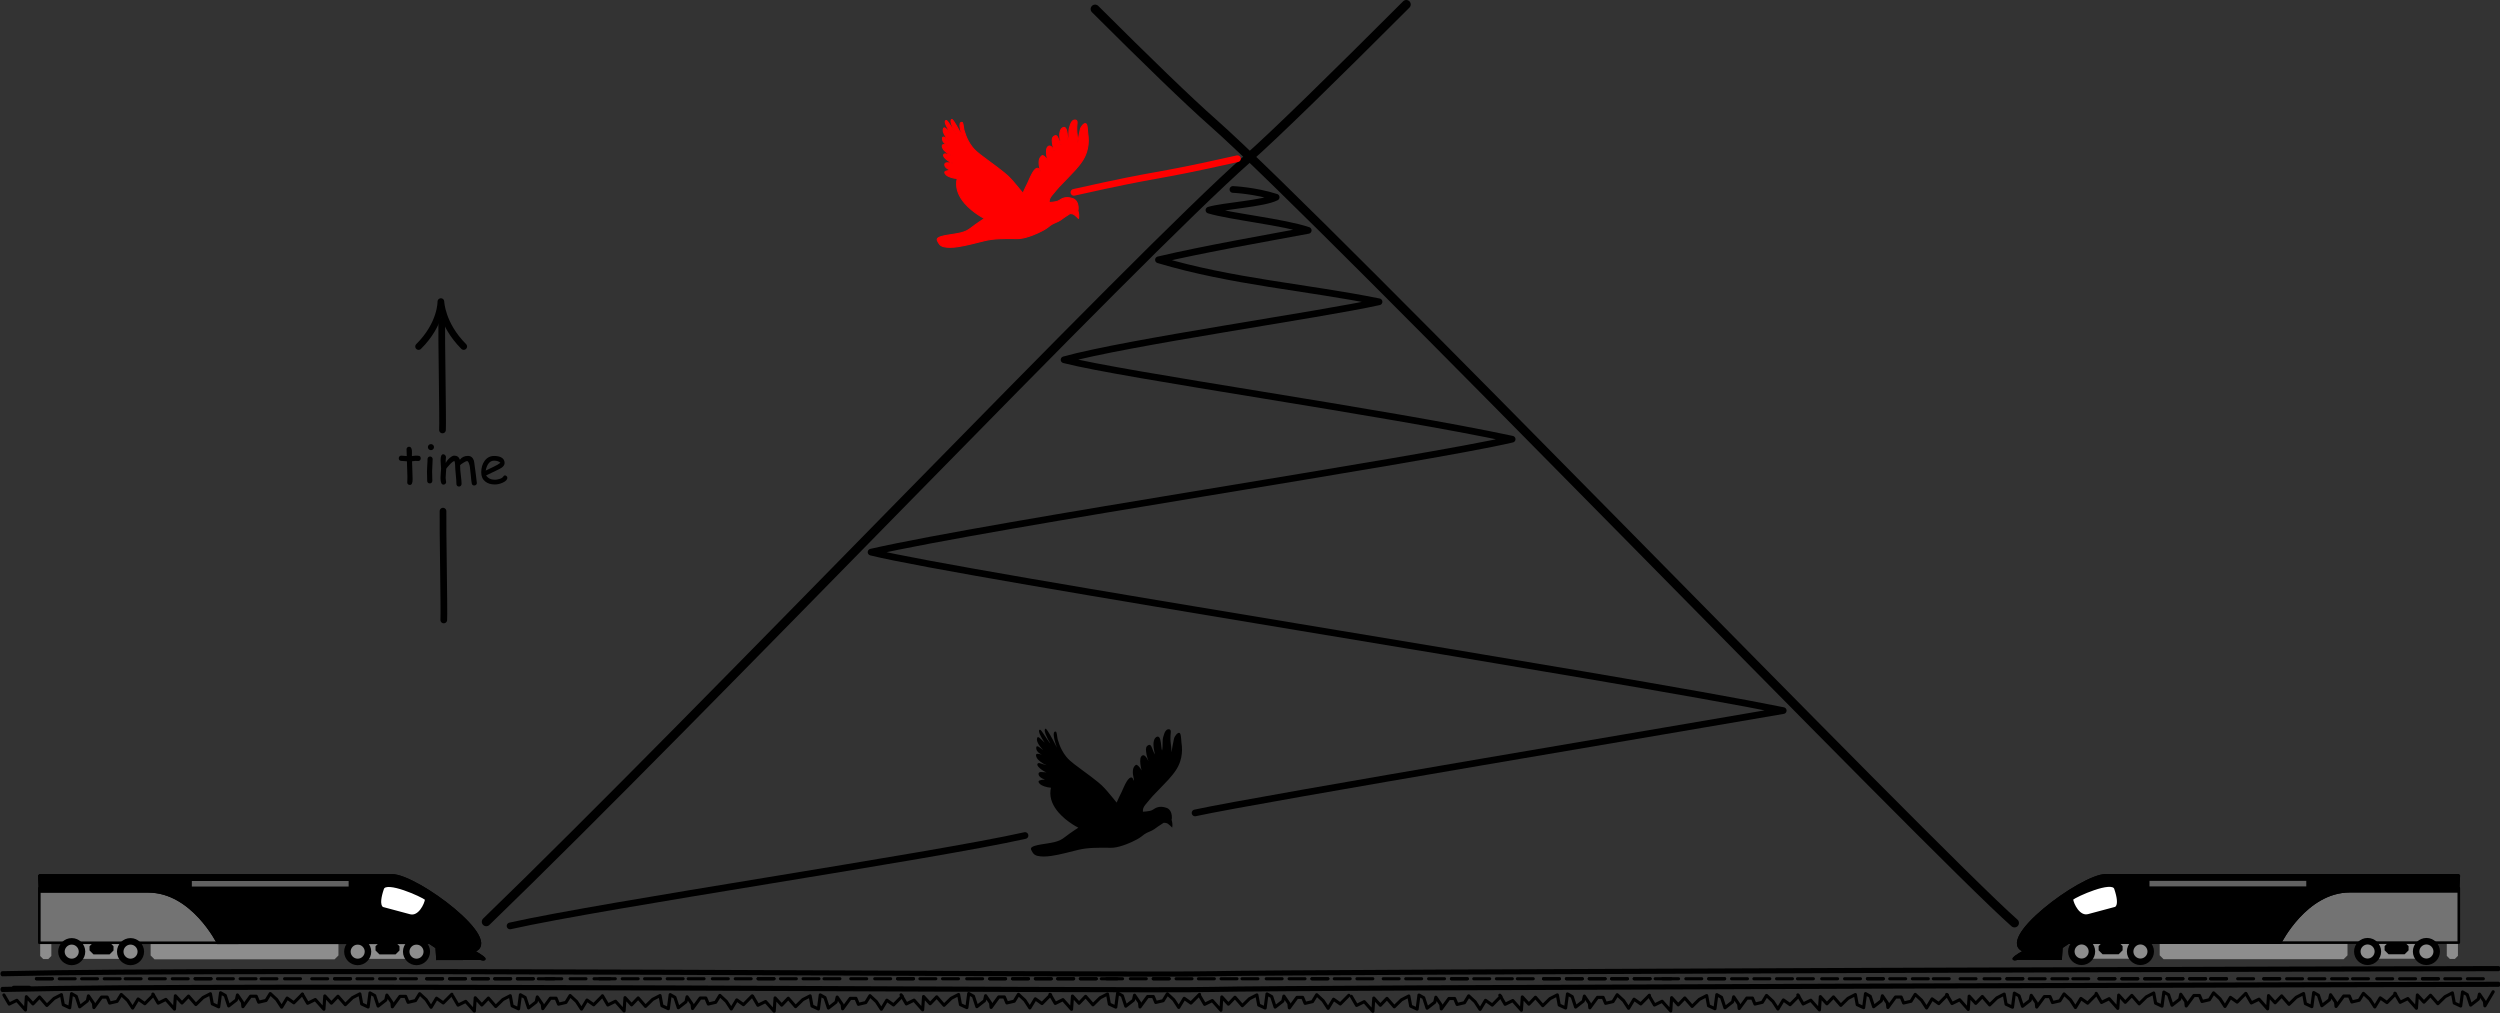 <?xml version="1.0" encoding="UTF-8" standalone="no"?>
<!DOCTYPE svg PUBLIC "-//W3C//DTD SVG 1.1//EN" "http://www.w3.org/Graphics/SVG/1.1/DTD/svg11.dtd">
<svg width="100%" height="100%" viewBox="0 0 2332 945" version="1.1" xmlns="http://www.w3.org/2000/svg" xmlns:xlink="http://www.w3.org/1999/xlink" xml:space="preserve" xmlns:serif="http://www.serif.com/" style="fill-rule:evenodd;clip-rule:evenodd;stroke-miterlimit:1.414;">
    <rect x="0" y="0" width="2332" height="945" fill="#333333" stroke="none"/>
    <g transform="matrix(1,0,0,1,-188.66,-1194.29)">
        <g transform="matrix(4.868,0,0,4.868,-1790.52,86.523)">
            <rect id="rect4230" x="414.856" y="408.281" width="0.965" height="2.467" style="fill:rgb(141,141,141);stroke:rgb(141,141,141);stroke-width:1.17px;"/>
            <rect id="rect4210" x="436.175" y="406.989" width="34.5" height="3.653" style="fill:rgb(141,141,141);stroke:rgb(141,141,141);stroke-width:1.49px;stroke-linejoin:bevel;"/>
            <rect id="rect4222" x="420.527" y="407.758" width="13.025" height="3.538" style="fill:rgb(141,141,141);"/>
            <rect id="rect2490" x="414.104" y="397.73" width="38.133" height="10.48" style="fill:rgb(115,115,115);stroke:black;stroke-width:0.5px;stroke-linecap:round;stroke-linejoin:round;"/>
            <rect id="rect4204" x="475.325" y="407.758" width="13.025" height="3.538" style="fill:rgb(141,141,141);"/>
            <g id="path4198" transform="matrix(1.45,0,0,1.45,-187.992,-190.42)">
                <path d="M458.671,414.022L458.671,414.024C458.671,414.77 458.057,415.384 457.311,415.384C456.565,415.384 455.951,414.77 455.951,414.024L455.951,414.022C455.951,413.276 456.565,412.662 457.311,412.662C458.057,412.662 458.671,413.276 458.671,414.022Z" style="fill:rgb(141,141,141);fill-rule:nonzero;stroke:black;stroke-width:0.86px;stroke-linecap:round;stroke-linejoin:round;"/>
            </g>
            <g id="path4200" transform="matrix(1.45,0,0,1.45,-176.721,-190.42)">
                <path d="M458.671,414.022L458.671,414.024C458.671,414.77 458.057,415.384 457.311,415.384C456.565,415.384 455.951,414.77 455.951,414.024L455.951,414.022C455.951,413.276 456.565,412.662 457.311,412.662C458.057,412.662 458.671,413.276 458.671,414.022Z" style="fill:rgb(141,141,141);fill-rule:nonzero;stroke:black;stroke-width:0.86px;stroke-linecap:round;stroke-linejoin:round;"/>
            </g>
            <path id="path1615" d="M414.104,395.308C483.725,395.308 481.704,395.308 481.704,395.308C486.423,395.308 503.336,407.97 497.215,409.813C500.987,411.991 498.665,411.263 498.665,411.263L490.397,411.284L490.252,409.087L488.947,408.217L448.334,408.217C448.334,408.217 443.414,398.354 434.99,398.354L414.249,398.354L414.104,395.308Z" style="fill:rgb(164,0,16);stroke:black;stroke-width:0.5px;"/>
            <path id="path2494" d="M414.104,395.308C483.725,395.308 481.704,395.308 481.704,395.308C486.423,395.308 503.336,407.97 497.215,409.813C500.987,411.991 498.665,411.263 498.665,411.263L490.397,411.284L490.252,409.087L488.947,408.217L448.334,408.217C448.334,408.217 443.414,398.354 434.99,398.354L414.249,398.354L414.104,395.308Z" style="stroke:black;stroke-width:0.5px;"/>
            <rect id="rect2496" x="443.331" y="396.378" width="30.042" height="1.06" style="fill:rgb(98,98,98);"/>
            <g id="path2526" transform="matrix(2.066,0,0,2.066,-517.132,-426.331)">
                <path d="M482.618,398.926C482.04,400.621 482.618,400.717 482.618,400.717L485.107,401.384C485.964,401.614 486.55,400.37 486.606,399.907C486.225,399.592 482.903,398.095 482.618,398.926Z" style="fill:white;stroke:black;stroke-width:0.18px;"/>
            </g>
            <rect id="rect4202" x="479.286" y="408.876" width="3.075" height="0.811" style="fill:rgb(141,141,141);stroke:black;stroke-width:1.52px;stroke-linecap:square;"/>
            <g id="path4224" transform="matrix(1.45,0,0,1.45,-242.79,-190.42)">
                <path d="M458.671,414.022L458.671,414.024C458.671,414.77 458.057,415.384 457.311,415.384C456.565,415.384 455.951,414.77 455.951,414.024L455.951,414.022C455.951,413.276 456.565,412.662 457.311,412.662C458.057,412.662 458.671,413.276 458.671,414.022Z" style="fill:rgb(141,141,141);fill-rule:nonzero;stroke:black;stroke-width:0.86px;stroke-linecap:round;stroke-linejoin:round;"/>
            </g>
            <g id="path4226" transform="matrix(1.45,0,0,1.45,-231.519,-190.42)">
                <path d="M458.671,414.022L458.671,414.024C458.671,414.77 458.057,415.384 457.311,415.384C456.565,415.384 455.951,414.77 455.951,414.024L455.951,414.022C455.951,413.276 456.565,412.662 457.311,412.662C458.057,412.662 458.671,413.276 458.671,414.022Z" style="fill:rgb(141,141,141);fill-rule:nonzero;stroke:black;stroke-width:0.86px;stroke-linecap:round;stroke-linejoin:round;"/>
            </g>
            <rect id="rect4228" x="424.488" y="408.876" width="3.075" height="0.811" style="fill:rgb(141,141,141);stroke:black;stroke-width:1.52px;stroke-linecap:square;"/>
        </g>
        <g transform="matrix(-4.868,0,0,4.868,4498.09,86.393)">
            <rect id="rect42301" serif:id="rect4230" x="414.856" y="408.281" width="0.965" height="2.467" style="fill:rgb(141,141,141);stroke:rgb(141,141,141);stroke-width:1.17px;"/>
            <rect id="rect42101" serif:id="rect4210" x="436.175" y="406.989" width="34.5" height="3.653" style="fill:rgb(141,141,141);stroke:rgb(141,141,141);stroke-width:1.49px;stroke-linejoin:bevel;"/>
            <rect id="rect42221" serif:id="rect4222" x="420.527" y="407.758" width="13.025" height="3.538" style="fill:rgb(141,141,141);"/>
            <rect id="rect24901" serif:id="rect2490" x="414.104" y="397.73" width="38.133" height="10.48" style="fill:rgb(115,115,115);stroke:black;stroke-width:0.5px;stroke-linecap:round;stroke-linejoin:round;"/>
            <rect id="rect42041" serif:id="rect4204" x="475.325" y="407.758" width="13.025" height="3.538" style="fill:rgb(141,141,141);"/>
            <g id="path41981" serif:id="path4198" transform="matrix(1.45,0,0,1.45,-187.992,-190.42)">
                <path d="M458.671,414.022L458.671,414.024C458.671,414.77 458.057,415.384 457.311,415.384C456.565,415.384 455.951,414.77 455.951,414.024L455.951,414.022C455.951,413.276 456.565,412.662 457.311,412.662C458.057,412.662 458.671,413.276 458.671,414.022Z" style="fill:rgb(141,141,141);fill-rule:nonzero;stroke:black;stroke-width:0.86px;stroke-linecap:round;stroke-linejoin:round;"/>
            </g>
            <g id="path42001" serif:id="path4200" transform="matrix(1.45,0,0,1.45,-176.721,-190.42)">
                <path d="M458.671,414.022L458.671,414.024C458.671,414.77 458.057,415.384 457.311,415.384C456.565,415.384 455.951,414.77 455.951,414.024L455.951,414.022C455.951,413.276 456.565,412.662 457.311,412.662C458.057,412.662 458.671,413.276 458.671,414.022Z" style="fill:rgb(141,141,141);fill-rule:nonzero;stroke:black;stroke-width:0.86px;stroke-linecap:round;stroke-linejoin:round;"/>
            </g>
            <path id="path16151" serif:id="path1615" d="M414.104,395.308C483.725,395.308 481.704,395.308 481.704,395.308C486.423,395.308 503.336,407.97 497.215,409.813C500.987,411.991 498.665,411.263 498.665,411.263L490.397,411.284L490.252,409.087L488.947,408.217L448.334,408.217C448.334,408.217 443.414,398.354 434.99,398.354L414.249,398.354L414.104,395.308Z" style="fill:rgb(164,0,16);stroke:black;stroke-width:0.5px;"/>
            <path id="path24941" serif:id="path2494" d="M414.104,395.308C483.725,395.308 481.704,395.308 481.704,395.308C486.423,395.308 503.336,407.97 497.215,409.813C500.987,411.991 498.665,411.263 498.665,411.263L490.397,411.284L490.252,409.087L488.947,408.217L448.334,408.217C448.334,408.217 443.414,398.354 434.99,398.354L414.249,398.354L414.104,395.308Z" style="stroke:black;stroke-width:0.5px;"/>
            <rect id="rect24961" serif:id="rect2496" x="443.331" y="396.378" width="30.042" height="1.06" style="fill:rgb(98,98,98);"/>
            <g id="path25261" serif:id="path2526" transform="matrix(2.066,0,0,2.066,-517.132,-426.331)">
                <path d="M482.618,398.926C482.04,400.621 482.618,400.717 482.618,400.717L485.107,401.384C485.964,401.614 486.55,400.37 486.606,399.907C486.225,399.592 482.903,398.095 482.618,398.926Z" style="fill:white;stroke:black;stroke-width:0.18px;"/>
            </g>
            <rect id="rect42021" serif:id="rect4202" x="479.286" y="408.876" width="3.075" height="0.811" style="fill:rgb(141,141,141);stroke:black;stroke-width:1.52px;stroke-linecap:square;"/>
            <g id="path42241" serif:id="path4224" transform="matrix(1.45,0,0,1.45,-242.79,-190.42)">
                <path d="M458.671,414.022L458.671,414.024C458.671,414.77 458.057,415.384 457.311,415.384C456.565,415.384 455.951,414.77 455.951,414.024L455.951,414.022C455.951,413.276 456.565,412.662 457.311,412.662C458.057,412.662 458.671,413.276 458.671,414.022Z" style="fill:rgb(141,141,141);fill-rule:nonzero;stroke:black;stroke-width:0.86px;stroke-linecap:round;stroke-linejoin:round;"/>
            </g>
            <g id="path42261" serif:id="path4226" transform="matrix(1.45,0,0,1.45,-231.519,-190.42)">
                <path d="M458.671,414.022L458.671,414.024C458.671,414.77 458.057,415.384 457.311,415.384C456.565,415.384 455.951,414.77 455.951,414.024L455.951,414.022C455.951,413.276 456.565,412.662 457.311,412.662C458.057,412.662 458.671,413.276 458.671,414.022Z" style="fill:rgb(141,141,141);fill-rule:nonzero;stroke:black;stroke-width:0.86px;stroke-linecap:round;stroke-linejoin:round;"/>
            </g>
            <rect id="rect42281" serif:id="rect4228" x="424.488" y="408.876" width="3.075" height="0.811" style="fill:rgb(141,141,141);stroke:black;stroke-width:1.52px;stroke-linecap:square;"/>
        </g>
        <g transform="matrix(1.001,0,0,1.393,-0.122,-824.458)">
            <g transform="matrix(1,0,0,1,4.346,-36.209)">
                <path d="M186.398,2137.47C413.136,2133.57 1242.54,2138.77 1313.4,2137.47C1384.27,2136.17 2473.87,2134.03 2512.55,2134.03" style="fill:none;stroke:black;stroke-width:3.44px;stroke-linecap:round;stroke-linejoin:round;"/>
            </g>
            <g transform="matrix(1,0,0,1,4.346,-25.697)">
                <path d="M186.398,2137.47C413.136,2133.57 1242.54,2138.77 1313.4,2137.47C1384.27,2136.17 2473.87,2134.03 2512.55,2134.03" style="fill:none;stroke:black;stroke-width:3.44px;stroke-linecap:round;stroke-linejoin:round;"/>
            </g>
        </g>
        <g transform="matrix(0.803,0,0,0.803,38.476,425.032)">
            <path d="M202.777,2104.9L221.211,2104.9" style="fill:none;stroke:black;stroke-width:3.63px;stroke-linecap:round;stroke-linejoin:round;"/>
        </g>
        <g transform="matrix(0.803,0,0,0.803,557.621,417.032)">
            <path d="M202.777,2104.9L221.211,2104.9" style="fill:none;stroke:black;stroke-width:3.63px;stroke-linecap:round;stroke-linejoin:round;"/>
        </g>
        <g transform="matrix(0.803,0,0,0.803,1080.26,417.032)">
            <path d="M202.777,2104.9L221.211,2104.9" style="fill:none;stroke:black;stroke-width:3.63px;stroke-linecap:round;stroke-linejoin:round;"/>
        </g>
        <g transform="matrix(0.803,0,0,0.803,1598.39,417.032)">
            <path d="M202.777,2104.9L221.211,2104.9" style="fill:none;stroke:black;stroke-width:3.63px;stroke-linecap:round;stroke-linejoin:round;"/>
        </g>
        <g transform="matrix(0.803,0,0,0.803,2113.15,417.032)">
            <path d="M202.777,2104.9L221.211,2104.9" style="fill:none;stroke:black;stroke-width:3.63px;stroke-linecap:round;stroke-linejoin:round;"/>
        </g>
        <g transform="matrix(0.803,0,0,0.803,165.197,417.032)">
            <path d="M202.777,2104.9L221.211,2104.9" style="fill:none;stroke:black;stroke-width:3.63px;stroke-linecap:round;stroke-linejoin:round;"/>
        </g>
        <g transform="matrix(0.803,0,0,0.803,690.342,417.032)">
            <path d="M202.777,2104.9L221.211,2104.9" style="fill:none;stroke:black;stroke-width:3.63px;stroke-linecap:round;stroke-linejoin:round;"/>
        </g>
        <g transform="matrix(0.803,0,0,0.803,1206.98,417.032)">
            <path d="M202.777,2104.9L221.211,2104.9" style="fill:none;stroke:black;stroke-width:3.63px;stroke-linecap:round;stroke-linejoin:round;"/>
        </g>
        <g transform="matrix(0.803,0,0,0.803,1725.12,417.032)">
            <path d="M202.777,2104.9L221.211,2104.9" style="fill:none;stroke:black;stroke-width:3.63px;stroke-linecap:round;stroke-linejoin:round;"/>
        </g>
        <g transform="matrix(0.803,0,0,0.803,2242.87,417.032)">
            <path d="M202.777,2104.9L221.211,2104.9" style="fill:none;stroke:black;stroke-width:3.63px;stroke-linecap:round;stroke-linejoin:round;"/>
        </g>
        <g transform="matrix(0.803,0,0,0.803,291.309,417.032)">
            <path d="M202.777,2104.9L221.211,2104.9" style="fill:none;stroke:black;stroke-width:3.63px;stroke-linecap:round;stroke-linejoin:round;"/>
        </g>
        <g transform="matrix(0.803,0,0,0.803,819.453,417.032)">
            <path d="M202.777,2104.9L221.211,2104.9" style="fill:none;stroke:black;stroke-width:3.63px;stroke-linecap:round;stroke-linejoin:round;"/>
        </g>
        <g transform="matrix(0.803,0,0,0.803,1337.1,417.032)">
            <path d="M202.777,2104.9L221.211,2104.9" style="fill:none;stroke:black;stroke-width:3.63px;stroke-linecap:round;stroke-linejoin:round;"/>
        </g>
        <g transform="matrix(0.803,0,0,0.803,1854.23,417.032)">
            <path d="M202.777,2104.9L221.211,2104.9" style="fill:none;stroke:black;stroke-width:3.63px;stroke-linecap:round;stroke-linejoin:round;"/>
        </g>
        <g transform="matrix(0.803,0,0,0.803,423.852,417.032)">
            <path d="M202.777,2104.9L221.211,2104.9" style="fill:none;stroke:black;stroke-width:3.63px;stroke-linecap:round;stroke-linejoin:round;"/>
        </g>
        <g transform="matrix(0.803,0,0,0.803,948.997,417.032)">
            <path d="M202.777,2104.9L221.211,2104.9" style="fill:none;stroke:black;stroke-width:3.63px;stroke-linecap:round;stroke-linejoin:round;"/>
        </g>
        <g transform="matrix(0.803,0,0,0.803,1465.64,417.032)">
            <path d="M202.777,2104.9L221.211,2104.9" style="fill:none;stroke:black;stroke-width:3.63px;stroke-linecap:round;stroke-linejoin:round;"/>
        </g>
        <g transform="matrix(0.803,0,0,0.803,1983.77,417.032)">
            <path d="M202.777,2104.9L221.211,2104.9" style="fill:none;stroke:black;stroke-width:3.63px;stroke-linecap:round;stroke-linejoin:round;"/>
        </g>
        <g transform="matrix(0.803,0,0,0.803,423.852,417.032)">
            <path d="M202.777,2104.9L221.211,2104.9" style="fill:none;stroke:black;stroke-width:3.63px;stroke-linecap:round;stroke-linejoin:round;"/>
        </g>
        <g transform="matrix(0.803,0,0,0.803,948.997,417.032)">
            <path d="M202.777,2104.9L221.211,2104.9" style="fill:none;stroke:black;stroke-width:3.63px;stroke-linecap:round;stroke-linejoin:round;"/>
        </g>
        <g transform="matrix(0.803,0,0,0.803,1465.64,417.032)">
            <path d="M202.777,2104.9L221.211,2104.9" style="fill:none;stroke:black;stroke-width:3.63px;stroke-linecap:round;stroke-linejoin:round;"/>
        </g>
        <g transform="matrix(0.803,0,0,0.803,1983.77,417.032)">
            <path d="M202.777,2104.9L221.211,2104.9" style="fill:none;stroke:black;stroke-width:3.63px;stroke-linecap:round;stroke-linejoin:round;"/>
        </g>
        <g transform="matrix(0.803,0,0,0.803,59.826,417.032)">
            <path d="M202.777,2104.9L221.211,2104.9" style="fill:none;stroke:black;stroke-width:3.63px;stroke-linecap:round;stroke-linejoin:round;"/>
        </g>
        <g transform="matrix(0.803,0,0,0.803,584.97,417.032)">
            <path d="M202.777,2104.9L221.211,2104.9" style="fill:none;stroke:black;stroke-width:3.63px;stroke-linecap:round;stroke-linejoin:round;"/>
        </g>
        <g transform="matrix(0.803,0,0,0.803,1101.61,417.032)">
            <path d="M202.777,2104.9L221.211,2104.9" style="fill:none;stroke:black;stroke-width:3.63px;stroke-linecap:round;stroke-linejoin:round;"/>
        </g>
        <g transform="matrix(0.803,0,0,0.803,1619.74,417.032)">
            <path d="M202.777,2104.9L221.211,2104.9" style="fill:none;stroke:black;stroke-width:3.63px;stroke-linecap:round;stroke-linejoin:round;"/>
        </g>
        <g transform="matrix(0.803,0,0,0.803,2137.5,417.032)">
            <path d="M202.777,2104.9L221.211,2104.9" style="fill:none;stroke:black;stroke-width:3.63px;stroke-linecap:round;stroke-linejoin:round;"/>
        </g>
        <g transform="matrix(0.803,0,0,0.803,59.826,417.032)">
            <path d="M202.777,2104.9L221.211,2104.9" style="fill:none;stroke:black;stroke-width:3.63px;stroke-linecap:round;stroke-linejoin:round;"/>
        </g>
        <g transform="matrix(0.803,0,0,0.803,579.97,417.032)">
            <path d="M202.777,2104.9L221.211,2104.9" style="fill:none;stroke:black;stroke-width:3.63px;stroke-linecap:round;stroke-linejoin:round;"/>
        </g>
        <g transform="matrix(0.803,0,0,0.803,1101.61,417.032)">
            <path d="M202.777,2104.9L221.211,2104.9" style="fill:none;stroke:black;stroke-width:3.63px;stroke-linecap:round;stroke-linejoin:round;"/>
        </g>
        <g transform="matrix(0.803,0,0,0.803,1619.74,417.032)">
            <path d="M202.777,2104.9L221.211,2104.9" style="fill:none;stroke:black;stroke-width:3.63px;stroke-linecap:round;stroke-linejoin:round;"/>
        </g>
        <g transform="matrix(0.803,0,0,0.803,2137.5,417.032)">
            <path d="M202.777,2104.9L221.211,2104.9" style="fill:none;stroke:black;stroke-width:3.63px;stroke-linecap:round;stroke-linejoin:round;"/>
        </g>
        <g transform="matrix(0.803,0,0,0.803,186.547,417.032)">
            <path d="M202.777,2104.9L221.211,2104.9" style="fill:none;stroke:black;stroke-width:3.63px;stroke-linecap:round;stroke-linejoin:round;"/>
        </g>
        <g transform="matrix(0.803,0,0,0.803,711.692,417.032)">
            <path d="M202.777,2104.9L221.211,2104.9" style="fill:none;stroke:black;stroke-width:3.63px;stroke-linecap:round;stroke-linejoin:round;"/>
        </g>
        <g transform="matrix(0.803,0,0,0.803,1228.33,417.032)">
            <path d="M202.777,2104.9L221.211,2104.9" style="fill:none;stroke:black;stroke-width:3.63px;stroke-linecap:round;stroke-linejoin:round;"/>
        </g>
        <g transform="matrix(0.803,0,0,0.803,1746.47,417.032)">
            <path d="M202.777,2104.9L221.211,2104.9" style="fill:none;stroke:black;stroke-width:3.63px;stroke-linecap:round;stroke-linejoin:round;"/>
        </g>
        <g transform="matrix(0.803,0,0,0.803,2264.22,417.032)">
            <path d="M202.777,2104.9L221.211,2104.9" style="fill:none;stroke:black;stroke-width:3.63px;stroke-linecap:round;stroke-linejoin:round;"/>
        </g>
        <g transform="matrix(0.803,0,0,0.803,316.658,417.032)">
            <path d="M202.777,2104.9L221.211,2104.9" style="fill:none;stroke:black;stroke-width:3.63px;stroke-linecap:round;stroke-linejoin:round;"/>
        </g>
        <g transform="matrix(0.803,0,0,0.803,841.803,417.032)">
            <path d="M202.777,2104.9L221.211,2104.9" style="fill:none;stroke:black;stroke-width:3.63px;stroke-linecap:round;stroke-linejoin:round;"/>
        </g>
        <g transform="matrix(0.803,0,0,0.803,1358.44,417.032)">
            <path d="M202.777,2104.9L221.211,2104.9" style="fill:none;stroke:black;stroke-width:3.63px;stroke-linecap:round;stroke-linejoin:round;"/>
        </g>
        <g transform="matrix(0.803,0,0,0.803,1876.58,417.032)">
            <path d="M202.777,2104.9L221.211,2104.9" style="fill:none;stroke:black;stroke-width:3.63px;stroke-linecap:round;stroke-linejoin:round;"/>
        </g>
        <g transform="matrix(0.803,0,0,0.803,445.202,417.032)">
            <path d="M202.777,2104.9L221.211,2104.9" style="fill:none;stroke:black;stroke-width:3.63px;stroke-linecap:round;stroke-linejoin:round;"/>
        </g>
        <g transform="matrix(0.803,0,0,0.803,970.347,417.032)">
            <path d="M202.777,2104.9L221.211,2104.9" style="fill:none;stroke:black;stroke-width:3.63px;stroke-linecap:round;stroke-linejoin:round;"/>
        </g>
        <g transform="matrix(0.803,0,0,0.803,1486.99,417.032)">
            <path d="M202.777,2104.9L221.211,2104.9" style="fill:none;stroke:black;stroke-width:3.63px;stroke-linecap:round;stroke-linejoin:round;"/>
        </g>
        <g transform="matrix(0.803,0,0,0.803,2005.12,417.032)">
            <path d="M202.777,2104.9L221.211,2104.9" style="fill:none;stroke:black;stroke-width:3.63px;stroke-linecap:round;stroke-linejoin:round;"/>
        </g>
        <g transform="matrix(0.803,0,0,0.803,445.202,417.032)">
            <path d="M202.777,2104.9L221.211,2104.9" style="fill:none;stroke:black;stroke-width:3.63px;stroke-linecap:round;stroke-linejoin:round;"/>
        </g>
        <g transform="matrix(0.803,0,0,0.803,970.347,417.032)">
            <path d="M202.777,2104.9L221.211,2104.9" style="fill:none;stroke:black;stroke-width:3.63px;stroke-linecap:round;stroke-linejoin:round;"/>
        </g>
        <g transform="matrix(0.803,0,0,0.803,1486.99,417.032)">
            <path d="M202.777,2104.9L221.211,2104.9" style="fill:none;stroke:black;stroke-width:3.63px;stroke-linecap:round;stroke-linejoin:round;"/>
        </g>
        <g transform="matrix(0.803,0,0,0.803,2005.12,417.032)">
            <path d="M202.777,2104.9L221.211,2104.9" style="fill:none;stroke:black;stroke-width:3.63px;stroke-linecap:round;stroke-linejoin:round;"/>
        </g>
        <g transform="matrix(0.803,0,0,0.803,81.125,417.032)">
            <path d="M202.777,2104.9L221.211,2104.9" style="fill:none;stroke:black;stroke-width:3.63px;stroke-linecap:round;stroke-linejoin:round;"/>
        </g>
        <g transform="matrix(0.803,0,0,0.803,606.269,417.032)">
            <path d="M202.777,2104.9L221.211,2104.9" style="fill:none;stroke:black;stroke-width:3.63px;stroke-linecap:round;stroke-linejoin:round;"/>
        </g>
        <g transform="matrix(0.803,0,0,0.803,1122.91,417.032)">
            <path d="M202.777,2104.9L221.211,2104.9" style="fill:none;stroke:black;stroke-width:3.63px;stroke-linecap:round;stroke-linejoin:round;"/>
        </g>
        <g transform="matrix(0.803,0,0,0.803,1641.04,417.032)">
            <path d="M202.777,2104.9L221.211,2104.9" style="fill:none;stroke:black;stroke-width:3.63px;stroke-linecap:round;stroke-linejoin:round;"/>
        </g>
        <g transform="matrix(0.803,0,0,0.803,2158.8,417.032)">
            <path d="M202.777,2104.9L221.211,2104.9" style="fill:none;stroke:black;stroke-width:3.63px;stroke-linecap:round;stroke-linejoin:round;"/>
        </g>
        <g transform="matrix(0.803,0,0,0.803,207.846,417.032)">
            <path d="M202.777,2104.9L221.211,2104.9" style="fill:none;stroke:black;stroke-width:3.63px;stroke-linecap:round;stroke-linejoin:round;"/>
        </g>
        <g transform="matrix(0.803,0,0,0.803,732.991,417.032)">
            <path d="M202.777,2104.9L221.211,2104.9" style="fill:none;stroke:black;stroke-width:3.63px;stroke-linecap:round;stroke-linejoin:round;"/>
        </g>
        <g transform="matrix(0.803,0,0,0.803,1249.63,417.032)">
            <path d="M202.777,2104.9L221.211,2104.9" style="fill:none;stroke:black;stroke-width:3.63px;stroke-linecap:round;stroke-linejoin:round;"/>
        </g>
        <g transform="matrix(0.803,0,0,0.803,1767.76,417.032)">
            <path d="M202.777,2104.9L221.211,2104.9" style="fill:none;stroke:black;stroke-width:3.63px;stroke-linecap:round;stroke-linejoin:round;"/>
        </g>
        <g transform="matrix(0.803,0,0,0.803,2285.52,417.032)">
            <path d="M202.777,2104.9L221.211,2104.9" style="fill:none;stroke:black;stroke-width:3.63px;stroke-linecap:round;stroke-linejoin:round;"/>
        </g>
        <g transform="matrix(0.803,0,0,0.803,207.846,417.032)">
            <path d="M202.777,2104.9L221.211,2104.9" style="fill:none;stroke:black;stroke-width:3.63px;stroke-linecap:round;stroke-linejoin:round;"/>
        </g>
        <g transform="matrix(0.803,0,0,0.803,732.991,417.032)">
            <path d="M202.777,2104.9L221.211,2104.9" style="fill:none;stroke:black;stroke-width:3.63px;stroke-linecap:round;stroke-linejoin:round;"/>
        </g>
        <g transform="matrix(0.803,0,0,0.803,1249.63,417.032)">
            <path d="M202.777,2104.9L221.211,2104.9" style="fill:none;stroke:black;stroke-width:3.63px;stroke-linecap:round;stroke-linejoin:round;"/>
        </g>
        <g transform="matrix(0.803,0,0,0.803,1767.76,417.032)">
            <path d="M202.777,2104.9L221.211,2104.9" style="fill:none;stroke:black;stroke-width:3.63px;stroke-linecap:round;stroke-linejoin:round;"/>
        </g>
        <g transform="matrix(0.803,0,0,0.803,2285.52,417.032)">
            <path d="M202.777,2104.9L221.211,2104.9" style="fill:none;stroke:black;stroke-width:3.63px;stroke-linecap:round;stroke-linejoin:round;"/>
        </g>
        <g transform="matrix(0.803,0,0,0.803,337.957,417.032)">
            <path d="M202.777,2104.9L221.211,2104.9" style="fill:none;stroke:black;stroke-width:3.63px;stroke-linecap:round;stroke-linejoin:round;"/>
        </g>
        <g transform="matrix(0.803,0,0,0.803,863.102,417.032)">
            <path d="M202.777,2104.9L221.211,2104.9" style="fill:none;stroke:black;stroke-width:3.63px;stroke-linecap:round;stroke-linejoin:round;"/>
        </g>
        <g transform="matrix(0.803,0,0,0.803,1379.74,417.032)">
            <path d="M202.777,2104.9L221.211,2104.9" style="fill:none;stroke:black;stroke-width:3.63px;stroke-linecap:round;stroke-linejoin:round;"/>
        </g>
        <g transform="matrix(0.803,0,0,0.803,1897.88,417.032)">
            <path d="M202.777,2104.9L221.211,2104.9" style="fill:none;stroke:black;stroke-width:3.63px;stroke-linecap:round;stroke-linejoin:round;"/>
        </g>
        <g transform="matrix(0.803,0,0,0.803,337.957,417.032)">
            <path d="M202.777,2104.9L221.211,2104.9" style="fill:none;stroke:black;stroke-width:3.63px;stroke-linecap:round;stroke-linejoin:round;"/>
        </g>
        <g transform="matrix(0.803,0,0,0.803,863.102,417.032)">
            <path d="M202.777,2104.9L221.211,2104.9" style="fill:none;stroke:black;stroke-width:3.63px;stroke-linecap:round;stroke-linejoin:round;"/>
        </g>
        <g transform="matrix(0.803,0,0,0.803,1379.74,417.032)">
            <path d="M202.777,2104.9L221.211,2104.9" style="fill:none;stroke:black;stroke-width:3.63px;stroke-linecap:round;stroke-linejoin:round;"/>
        </g>
        <g transform="matrix(0.803,0,0,0.803,1897.88,417.032)">
            <path d="M202.777,2104.9L221.211,2104.9" style="fill:none;stroke:black;stroke-width:3.63px;stroke-linecap:round;stroke-linejoin:round;"/>
        </g>
        <g transform="matrix(0.803,0,0,0.803,466.501,417.032)">
            <path d="M202.777,2104.9L221.211,2104.9" style="fill:none;stroke:black;stroke-width:3.63px;stroke-linecap:round;stroke-linejoin:round;"/>
        </g>
        <g transform="matrix(0.803,0,0,0.803,991.646,417.032)">
            <path d="M202.777,2104.9L221.211,2104.9" style="fill:none;stroke:black;stroke-width:3.63px;stroke-linecap:round;stroke-linejoin:round;"/>
        </g>
        <g transform="matrix(0.803,0,0,0.803,1508.29,417.032)">
            <path d="M202.777,2104.9L221.211,2104.9" style="fill:none;stroke:black;stroke-width:3.63px;stroke-linecap:round;stroke-linejoin:round;"/>
        </g>
        <g transform="matrix(0.803,0,0,0.803,2026.42,417.032)">
            <path d="M202.777,2104.9L221.211,2104.9" style="fill:none;stroke:black;stroke-width:3.63px;stroke-linecap:round;stroke-linejoin:round;"/>
        </g>
        <g transform="matrix(0.803,0,0,0.803,466.501,417.032)">
            <path d="M202.777,2104.9L221.211,2104.9" style="fill:none;stroke:black;stroke-width:3.63px;stroke-linecap:round;stroke-linejoin:round;"/>
        </g>
        <g transform="matrix(0.803,0,0,0.803,991.646,417.032)">
            <path d="M202.777,2104.9L221.211,2104.9" style="fill:none;stroke:black;stroke-width:3.63px;stroke-linecap:round;stroke-linejoin:round;"/>
        </g>
        <g transform="matrix(0.803,0,0,0.803,1508.29,417.032)">
            <path d="M202.777,2104.9L221.211,2104.9" style="fill:none;stroke:black;stroke-width:3.63px;stroke-linecap:round;stroke-linejoin:round;"/>
        </g>
        <g transform="matrix(0.803,0,0,0.803,2026.42,417.032)">
            <path d="M202.777,2104.9L221.211,2104.9" style="fill:none;stroke:black;stroke-width:3.63px;stroke-linecap:round;stroke-linejoin:round;"/>
        </g>
        <g transform="matrix(0.803,0,0,0.803,101.96,417.032)">
            <path d="M202.777,2104.9L221.211,2104.9" style="fill:none;stroke:black;stroke-width:3.63px;stroke-linecap:round;stroke-linejoin:round;"/>
        </g>
        <g transform="matrix(0.803,0,0,0.803,627.104,417.032)">
            <path d="M202.777,2104.9L221.211,2104.9" style="fill:none;stroke:black;stroke-width:3.63px;stroke-linecap:round;stroke-linejoin:round;"/>
        </g>
        <g transform="matrix(0.803,0,0,0.803,1143.75,417.032)">
            <path d="M202.777,2104.9L221.211,2104.9" style="fill:none;stroke:black;stroke-width:3.63px;stroke-linecap:round;stroke-linejoin:round;"/>
        </g>
        <g transform="matrix(0.803,0,0,0.803,1661.88,417.032)">
            <path d="M202.777,2104.9L221.211,2104.9" style="fill:none;stroke:black;stroke-width:3.63px;stroke-linecap:round;stroke-linejoin:round;"/>
        </g>
        <g transform="matrix(0.803,0,0,0.803,2179.63,417.032)">
            <path d="M202.777,2104.9L221.211,2104.9" style="fill:none;stroke:black;stroke-width:3.63px;stroke-linecap:round;stroke-linejoin:round;"/>
        </g>
        <g transform="matrix(0.803,0,0,0.803,228.681,417.032)">
            <path d="M202.777,2104.9L221.211,2104.9" style="fill:none;stroke:black;stroke-width:3.63px;stroke-linecap:round;stroke-linejoin:round;"/>
        </g>
        <g transform="matrix(0.803,0,0,0.803,753.826,417.032)">
            <path d="M202.777,2104.9L221.211,2104.9" style="fill:none;stroke:black;stroke-width:3.63px;stroke-linecap:round;stroke-linejoin:round;"/>
        </g>
        <g transform="matrix(0.803,0,0,0.803,1270.47,417.032)">
            <path d="M202.777,2104.9L221.211,2104.9" style="fill:none;stroke:black;stroke-width:3.63px;stroke-linecap:round;stroke-linejoin:round;"/>
        </g>
        <g transform="matrix(0.803,0,0,0.803,1788.6,417.032)">
            <path d="M202.777,2104.9L221.211,2104.9" style="fill:none;stroke:black;stroke-width:3.63px;stroke-linecap:round;stroke-linejoin:round;"/>
        </g>
        <g transform="matrix(0.803,0,0,0.803,2306.35,417.032)">
            <path d="M202.777,2104.9L221.211,2104.9" style="fill:none;stroke:black;stroke-width:3.63px;stroke-linecap:round;stroke-linejoin:round;"/>
        </g>
        <g transform="matrix(0.803,0,0,0.803,358.792,417.032)">
            <path d="M202.777,2104.9L221.211,2104.9" style="fill:none;stroke:black;stroke-width:3.63px;stroke-linecap:round;stroke-linejoin:round;"/>
        </g>
        <g transform="matrix(0.803,0,0,0.803,883.937,417.032)">
            <path d="M202.777,2104.9L221.211,2104.9" style="fill:none;stroke:black;stroke-width:3.63px;stroke-linecap:round;stroke-linejoin:round;"/>
        </g>
        <g transform="matrix(0.803,0,0,0.803,1400.58,417.032)">
            <path d="M202.777,2104.9L221.211,2104.9" style="fill:none;stroke:black;stroke-width:3.63px;stroke-linecap:round;stroke-linejoin:round;"/>
        </g>
        <g transform="matrix(0.803,0,0,0.803,1918.71,417.032)">
            <path d="M202.777,2104.9L221.211,2104.9" style="fill:none;stroke:black;stroke-width:3.63px;stroke-linecap:round;stroke-linejoin:round;"/>
        </g>
        <g transform="matrix(0.803,0,0,0.803,487.336,417.032)">
            <path d="M202.777,2104.9L221.211,2104.9" style="fill:none;stroke:black;stroke-width:3.63px;stroke-linecap:round;stroke-linejoin:round;"/>
        </g>
        <g transform="matrix(0.803,0,0,0.803,1012.48,417.032)">
            <path d="M202.777,2104.9L221.211,2104.9" style="fill:none;stroke:black;stroke-width:3.63px;stroke-linecap:round;stroke-linejoin:round;"/>
        </g>
        <g transform="matrix(0.803,0,0,0.803,1529.12,417.032)">
            <path d="M202.777,2104.9L221.211,2104.9" style="fill:none;stroke:black;stroke-width:3.63px;stroke-linecap:round;stroke-linejoin:round;"/>
        </g>
        <g transform="matrix(0.803,0,0,0.803,2047.25,417.032)">
            <path d="M202.777,2104.9L221.211,2104.9" style="fill:none;stroke:black;stroke-width:3.63px;stroke-linecap:round;stroke-linejoin:round;"/>
        </g>
        <g transform="matrix(0.803,0,0,0.803,487.336,417.032)">
            <path d="M202.777,2104.9L221.211,2104.9" style="fill:none;stroke:black;stroke-width:3.63px;stroke-linecap:round;stroke-linejoin:round;"/>
        </g>
        <g transform="matrix(0.803,0,0,0.803,1012.48,417.032)">
            <path d="M202.777,2104.9L221.211,2104.9" style="fill:none;stroke:black;stroke-width:3.63px;stroke-linecap:round;stroke-linejoin:round;"/>
        </g>
        <g transform="matrix(0.803,0,0,0.803,1529.12,417.032)">
            <path d="M202.777,2104.9L221.211,2104.9" style="fill:none;stroke:black;stroke-width:3.63px;stroke-linecap:round;stroke-linejoin:round;"/>
        </g>
        <g transform="matrix(0.803,0,0,0.803,2047.25,417.032)">
            <path d="M202.777,2104.9L221.211,2104.9" style="fill:none;stroke:black;stroke-width:3.63px;stroke-linecap:round;stroke-linejoin:round;"/>
        </g>
        <g transform="matrix(0.803,0,0,0.803,123.079,417.032)">
            <path d="M202.777,2104.9L221.211,2104.9" style="fill:none;stroke:black;stroke-width:3.63px;stroke-linecap:round;stroke-linejoin:round;"/>
        </g>
        <g transform="matrix(0.803,0,0,0.803,648.224,417.032)">
            <path d="M202.777,2104.9L221.211,2104.9" style="fill:none;stroke:black;stroke-width:3.63px;stroke-linecap:round;stroke-linejoin:round;"/>
        </g>
        <g transform="matrix(0.803,0,0,0.803,1164.87,417.032)">
            <path d="M202.777,2104.9L221.211,2104.9" style="fill:none;stroke:black;stroke-width:3.63px;stroke-linecap:round;stroke-linejoin:round;"/>
        </g>
        <g transform="matrix(0.803,0,0,0.803,1683,417.032)">
            <path d="M202.777,2104.9L221.211,2104.9" style="fill:none;stroke:black;stroke-width:3.63px;stroke-linecap:round;stroke-linejoin:round;"/>
        </g>
        <g transform="matrix(0.803,0,0,0.803,2200.75,417.032)">
            <path d="M202.777,2104.9L221.211,2104.9" style="fill:none;stroke:black;stroke-width:3.63px;stroke-linecap:round;stroke-linejoin:round;"/>
        </g>
        <g transform="matrix(0.803,0,0,0.803,249.801,417.032)">
            <path d="M202.777,2104.9L221.211,2104.9" style="fill:none;stroke:black;stroke-width:3.63px;stroke-linecap:round;stroke-linejoin:round;"/>
        </g>
        <g transform="matrix(0.803,0,0,0.803,774.946,417.032)">
            <path d="M202.777,2104.9L221.211,2104.9" style="fill:none;stroke:black;stroke-width:3.63px;stroke-linecap:round;stroke-linejoin:round;"/>
        </g>
        <g transform="matrix(0.803,0,0,0.803,1291.59,417.032)">
            <path d="M202.777,2104.9L221.211,2104.9" style="fill:none;stroke:black;stroke-width:3.63px;stroke-linecap:round;stroke-linejoin:round;"/>
        </g>
        <g transform="matrix(0.803,0,0,0.803,1809.72,417.032)">
            <path d="M202.777,2104.9L221.211,2104.9" style="fill:none;stroke:black;stroke-width:3.63px;stroke-linecap:round;stroke-linejoin:round;"/>
        </g>
        <g transform="matrix(0.803,0,0,0.803,2327.47,417.032)">
            <path d="M202.777,2104.9L221.211,2104.9" style="fill:none;stroke:black;stroke-width:3.63px;stroke-linecap:round;stroke-linejoin:round;"/>
        </g>
        <g transform="matrix(0.803,0,0,0.803,379.912,417.032)">
            <path d="M202.777,2104.9L221.211,2104.9" style="fill:none;stroke:black;stroke-width:3.63px;stroke-linecap:round;stroke-linejoin:round;"/>
        </g>
        <g transform="matrix(0.803,0,0,0.803,905.057,417.032)">
            <path d="M202.777,2104.9L221.211,2104.9" style="fill:none;stroke:black;stroke-width:3.63px;stroke-linecap:round;stroke-linejoin:round;"/>
        </g>
        <g transform="matrix(0.803,0,0,0.803,1421.7,417.032)">
            <path d="M202.777,2104.9L221.211,2104.9" style="fill:none;stroke:black;stroke-width:3.63px;stroke-linecap:round;stroke-linejoin:round;"/>
        </g>
        <g transform="matrix(0.803,0,0,0.803,1939.83,417.032)">
            <path d="M202.777,2104.9L221.211,2104.9" style="fill:none;stroke:black;stroke-width:3.63px;stroke-linecap:round;stroke-linejoin:round;"/>
        </g>
        <g transform="matrix(0.803,0,0,0.803,508.456,417.032)">
            <path d="M202.777,2104.9L221.211,2104.9" style="fill:none;stroke:black;stroke-width:3.63px;stroke-linecap:round;stroke-linejoin:round;"/>
        </g>
        <g transform="matrix(0.803,0,0,0.803,1033.6,417.032)">
            <path d="M202.777,2104.9L221.211,2104.9" style="fill:none;stroke:black;stroke-width:3.63px;stroke-linecap:round;stroke-linejoin:round;"/>
        </g>
        <g transform="matrix(0.803,0,0,0.803,1550.24,417.032)">
            <path d="M202.777,2104.9L221.211,2104.9" style="fill:none;stroke:black;stroke-width:3.63px;stroke-linecap:round;stroke-linejoin:round;"/>
        </g>
        <g transform="matrix(0.803,0,0,0.803,2068.37,417.032)">
            <path d="M202.777,2104.9L221.211,2104.9" style="fill:none;stroke:black;stroke-width:3.63px;stroke-linecap:round;stroke-linejoin:round;"/>
        </g>
        <g transform="matrix(0.803,0,0,0.803,508.456,417.032)">
            <path d="M202.777,2104.9L221.211,2104.9" style="fill:none;stroke:black;stroke-width:3.63px;stroke-linecap:round;stroke-linejoin:round;"/>
        </g>
        <g transform="matrix(0.803,0,0,0.803,1033.6,417.032)">
            <path d="M202.777,2104.9L221.211,2104.9" style="fill:none;stroke:black;stroke-width:3.63px;stroke-linecap:round;stroke-linejoin:round;"/>
        </g>
        <g transform="matrix(0.803,0,0,0.803,1550.24,417.032)">
            <path d="M202.777,2104.9L221.211,2104.9" style="fill:none;stroke:black;stroke-width:3.63px;stroke-linecap:round;stroke-linejoin:round;"/>
        </g>
        <g transform="matrix(0.803,0,0,0.803,2068.37,417.032)">
            <path d="M202.777,2104.9L221.211,2104.9" style="fill:none;stroke:black;stroke-width:3.63px;stroke-linecap:round;stroke-linejoin:round;"/>
        </g>
        <g transform="matrix(0.803,0,0,0.803,142.615,417.032)">
            <path d="M202.777,2104.9L221.211,2104.9" style="fill:none;stroke:black;stroke-width:3.63px;stroke-linecap:round;stroke-linejoin:round;"/>
        </g>
        <g transform="matrix(0.803,0,0,0.803,667.76,417.032)">
            <path d="M202.777,2104.9L221.211,2104.9" style="fill:none;stroke:black;stroke-width:3.63px;stroke-linecap:round;stroke-linejoin:round;"/>
        </g>
        <g transform="matrix(0.803,0,0,0.803,1184.4,417.032)">
            <path d="M202.777,2104.9L221.211,2104.9" style="fill:none;stroke:black;stroke-width:3.63px;stroke-linecap:round;stroke-linejoin:round;"/>
        </g>
        <g transform="matrix(0.803,0,0,0.803,1702.53,417.032)">
            <path d="M202.777,2104.9L221.211,2104.9" style="fill:none;stroke:black;stroke-width:3.63px;stroke-linecap:round;stroke-linejoin:round;"/>
        </g>
        <g transform="matrix(0.803,0,0,0.803,2220.29,417.032)">
            <path d="M202.777,2104.9L221.211,2104.9" style="fill:none;stroke:black;stroke-width:3.63px;stroke-linecap:round;stroke-linejoin:round;"/>
        </g>
        <g transform="matrix(0.803,0,0,0.803,269.336,417.032)">
            <path d="M202.777,2104.9L221.211,2104.9" style="fill:none;stroke:black;stroke-width:3.63px;stroke-linecap:round;stroke-linejoin:round;"/>
        </g>
        <g transform="matrix(0.803,0,0,0.803,794.481,417.032)">
            <path d="M202.777,2104.9L221.211,2104.9" style="fill:none;stroke:black;stroke-width:3.63px;stroke-linecap:round;stroke-linejoin:round;"/>
        </g>
        <g transform="matrix(0.803,0,0,0.803,1316.12,417.032)">
            <path d="M202.777,2104.9L221.211,2104.9" style="fill:none;stroke:black;stroke-width:3.63px;stroke-linecap:round;stroke-linejoin:round;"/>
        </g>
        <g transform="matrix(0.803,0,0,0.803,1829.25,417.032)">
            <path d="M202.777,2104.9L221.211,2104.9" style="fill:none;stroke:black;stroke-width:3.63px;stroke-linecap:round;stroke-linejoin:round;"/>
        </g>
        <g transform="matrix(0.803,0,0,0.803,399.448,417.032)">
            <path d="M202.777,2104.9L221.211,2104.9" style="fill:none;stroke:black;stroke-width:3.63px;stroke-linecap:round;stroke-linejoin:round;"/>
        </g>
        <g transform="matrix(0.803,0,0,0.803,927.592,417.032)">
            <path d="M202.777,2104.9L221.211,2104.9" style="fill:none;stroke:black;stroke-width:3.63px;stroke-linecap:round;stroke-linejoin:round;"/>
        </g>
        <g transform="matrix(0.803,0,0,0.803,1441.23,417.032)">
            <path d="M202.777,2104.9L221.211,2104.9" style="fill:none;stroke:black;stroke-width:3.63px;stroke-linecap:round;stroke-linejoin:round;"/>
        </g>
        <g transform="matrix(0.803,0,0,0.803,1959.37,417.032)">
            <path d="M202.777,2104.9L221.211,2104.9" style="fill:none;stroke:black;stroke-width:3.63px;stroke-linecap:round;stroke-linejoin:round;"/>
        </g>
        <g transform="matrix(0.803,0,0,0.803,527.991,417.032)">
            <path d="M202.777,2104.9L221.211,2104.9" style="fill:none;stroke:black;stroke-width:3.63px;stroke-linecap:round;stroke-linejoin:round;"/>
        </g>
        <g transform="matrix(0.803,0,0,0.803,1053.14,417.032)">
            <path d="M202.777,2104.9L221.211,2104.9" style="fill:none;stroke:black;stroke-width:3.63px;stroke-linecap:round;stroke-linejoin:round;"/>
        </g>
        <g transform="matrix(0.803,0,0,0.803,1569.78,417.032)">
            <path d="M202.777,2104.9L221.211,2104.9" style="fill:none;stroke:black;stroke-width:3.63px;stroke-linecap:round;stroke-linejoin:round;"/>
        </g>
        <g transform="matrix(0.803,0,0,0.803,2087.91,417.032)">
            <path d="M202.777,2104.9L221.211,2104.9" style="fill:none;stroke:black;stroke-width:3.63px;stroke-linecap:round;stroke-linejoin:round;"/>
        </g>
        <g transform="matrix(0.803,0,0,0.803,534.991,417.032)">
            <path d="M202.777,2104.9L221.211,2104.9" style="fill:none;stroke:black;stroke-width:3.63px;stroke-linecap:round;stroke-linejoin:round;"/>
        </g>
        <g transform="matrix(0.803,0,0,0.803,1058.14,417.032)">
            <path d="M202.777,2104.9L221.211,2104.9" style="fill:none;stroke:black;stroke-width:3.63px;stroke-linecap:round;stroke-linejoin:round;"/>
        </g>
        <g transform="matrix(0.803,0,0,0.803,1576.78,417.032)">
            <path d="M202.777,2104.9L221.211,2104.9" style="fill:none;stroke:black;stroke-width:3.63px;stroke-linecap:round;stroke-linejoin:round;"/>
        </g>
        <g transform="matrix(0.803,0,0,0.803,2087.91,417.032)">
            <path d="M202.777,2104.9L221.211,2104.9" style="fill:none;stroke:black;stroke-width:3.63px;stroke-linecap:round;stroke-linejoin:round;"/>
        </g>
        <path d="M192.297,2122.41L197.247,2130.87L204.379,2127.38L212.406,2136.41L213.277,2124.02L219.405,2130.72L225.534,2124.31L232.381,2132.16L239.099,2125.62L245.946,2122.1L247.692,2131.55L253.667,2134.32L255.413,2121.21L259.794,2123.7L263,2133.45L270.132,2127.91L271.158,2123.24L275.825,2130.09L276.262,2134.16L283.391,2124.41L288.649,2124.41L290.981,2129.96L297.831,2128.36L301.777,2121.95L307.732,2127.47L312.398,2134.6L317.502,2126.14L323.76,2130.54L331.785,2122.45" style="fill:none;stroke:black;stroke-width:2.92px;stroke-linecap:round;stroke-linejoin:round;"/>
        <g transform="matrix(1,0,0,1,138.991,-0.851)">
            <path d="M192.297,2122.41L197.247,2130.87L204.379,2127.38L212.406,2136.41L213.277,2124.02L219.405,2130.72L225.534,2124.31L232.381,2132.16L239.099,2125.62L245.946,2122.1L247.692,2131.55L253.667,2134.32L255.413,2121.21L259.794,2123.7L263,2133.45L270.132,2127.91L271.158,2123.24L275.825,2130.09L276.262,2134.16L283.391,2124.41L288.649,2124.41L290.981,2129.96L297.831,2128.36L301.777,2121.95L307.732,2127.47L312.398,2134.6L317.502,2126.14L323.76,2130.54L331.785,2122.45" style="fill:none;stroke:black;stroke-width:2.92px;stroke-linecap:round;stroke-linejoin:round;"/>
        </g>
        <g transform="matrix(1,0,0,1,278.375,-0.72)">
            <path d="M192.297,2122.41L197.247,2130.87L204.379,2127.38L212.406,2136.41L213.277,2124.02L219.405,2130.72L225.534,2124.31L232.381,2132.16L239.099,2125.62L245.946,2122.1L247.692,2131.55L253.667,2134.32L255.413,2121.21L259.794,2123.7L263,2133.45L270.132,2127.91L271.158,2123.24L275.825,2130.09L276.262,2134.16L283.391,2124.41L288.649,2124.41L290.981,2129.96L297.831,2128.36L301.777,2121.95L307.732,2127.47L312.398,2134.6L317.502,2126.14L323.76,2130.54L331.785,2122.45" style="fill:none;stroke:black;stroke-width:2.92px;stroke-linecap:round;stroke-linejoin:round;"/>
        </g>
        <g transform="matrix(1,0,0,1,418.695,1.003)">
            <path d="M192.297,2122.41L197.247,2130.87L204.379,2127.38L212.406,2136.41L213.277,2124.02L219.405,2130.72L225.534,2124.31L232.381,2132.16L239.099,2125.62L245.946,2122.1L247.692,2131.55L253.667,2134.32L255.413,2121.21L259.794,2123.7L263,2133.45L270.132,2127.91L271.158,2123.24L275.825,2130.09L276.262,2134.16L283.391,2124.41L288.649,2124.41L290.981,2129.96L297.831,2128.36L301.777,2121.95L307.732,2127.47L312.398,2134.6L317.502,2126.14L323.76,2130.54L331.785,2122.45" style="fill:none;stroke:black;stroke-width:2.92px;stroke-linecap:round;stroke-linejoin:round;"/>
        </g>
        <g transform="matrix(1,0,0,1,558.405,0.874)">
            <path d="M192.297,2122.41L197.247,2130.87L204.379,2127.38L212.406,2136.41L213.277,2124.02L219.405,2130.72L225.534,2124.31L232.381,2132.16L239.099,2125.62L245.946,2122.1L247.692,2131.55L253.667,2134.32L255.413,2121.21L259.794,2123.7L263,2133.45L270.132,2127.91L271.158,2123.24L275.825,2130.09L276.262,2134.16L283.391,2124.41L288.649,2124.41L290.981,2129.96L297.831,2128.36L301.777,2121.95L307.732,2127.47L312.398,2134.6L317.502,2126.14L323.76,2130.54L331.785,2122.45" style="fill:none;stroke:black;stroke-width:2.92px;stroke-linecap:round;stroke-linejoin:round;"/>
        </g>
        <g transform="matrix(1,0,0,1,698.401,1.136)">
            <path d="M192.297,2122.41L197.247,2130.87L204.379,2127.38L212.406,2136.41L213.277,2124.02L219.405,2130.72L225.534,2124.31L232.381,2132.16L239.099,2125.62L245.946,2122.1L247.692,2131.55L253.667,2134.32L255.413,2121.21L259.794,2123.7L263,2133.45L270.132,2127.91L271.158,2123.24L275.825,2130.09L276.262,2134.16L283.391,2124.41L288.649,2124.41L290.981,2129.96L297.831,2128.36L301.777,2121.95L307.732,2127.47L312.398,2134.6L317.502,2126.14L323.76,2130.54L331.785,2122.45" style="fill:none;stroke:black;stroke-width:2.92px;stroke-linecap:round;stroke-linejoin:round;"/>
        </g>
        <g transform="matrix(1,0,0,1,836.888,-0.149)">
            <path d="M192.297,2122.41L197.247,2130.87L204.379,2127.38L212.406,2136.41L213.277,2124.02L219.405,2130.72L225.534,2124.31L232.381,2132.16L239.099,2125.62L245.946,2122.1L247.692,2131.55L253.667,2134.32L255.413,2121.21L259.794,2123.7L263,2133.45L270.132,2127.91L271.158,2123.24L275.825,2130.09L276.262,2134.16L283.391,2124.41L288.649,2124.41L290.981,2129.96L297.831,2128.36L301.777,2121.95L307.732,2127.47L312.398,2134.6L317.502,2126.14L323.76,2130.54L331.785,2122.45" style="fill:none;stroke:black;stroke-width:2.92px;stroke-linecap:round;stroke-linejoin:round;"/>
        </g>
        <g transform="matrix(1,0,0,1,975.791,-0.607)">
            <path d="M192.297,2122.41L197.247,2130.87L204.379,2127.38L212.406,2136.41L213.277,2124.02L219.405,2130.72L225.534,2124.31L232.381,2132.16L239.099,2125.62L245.946,2122.1L247.692,2131.55L253.667,2134.32L255.413,2121.21L259.794,2123.7L263,2133.45L270.132,2127.91L271.158,2123.24L275.825,2130.09L276.262,2134.16L283.391,2124.41L288.649,2124.41L290.981,2129.96L297.831,2128.36L301.777,2121.95L307.732,2127.47L312.398,2134.6L317.502,2126.14L323.76,2130.54L331.785,2122.45" style="fill:none;stroke:black;stroke-width:2.92px;stroke-linecap:round;stroke-linejoin:round;"/>
        </g>
        <g transform="matrix(1,0,0,1,1115.11,0.244)">
            <path d="M192.297,2122.41L197.247,2130.87L204.379,2127.38L212.406,2136.41L213.277,2124.02L219.405,2130.72L225.534,2124.31L232.381,2132.16L239.099,2125.62L245.946,2122.1L247.692,2131.55L253.667,2134.32L255.413,2121.21L259.794,2123.7L263,2133.45L270.132,2127.91L271.158,2123.24L275.825,2130.09L276.262,2134.16L283.391,2124.41L288.649,2124.41L290.981,2129.96L297.831,2128.36L301.777,2121.95L307.732,2127.47L312.398,2134.6L317.502,2126.14L323.76,2130.54L331.785,2122.45" style="fill:none;stroke:black;stroke-width:2.92px;stroke-linecap:round;stroke-linejoin:round;"/>
        </g>
        <g transform="matrix(1,0,0,1,1256.87,1.267)">
            <path d="M192.297,2122.41L197.247,2130.87L204.379,2127.38L212.406,2136.41L213.277,2124.02L219.405,2130.72L225.534,2124.31L232.381,2132.16L239.099,2125.62L245.946,2122.1L247.692,2131.55L253.667,2134.32L255.413,2121.21L259.794,2123.7L263,2133.45L270.132,2127.91L271.158,2123.24L275.825,2130.09L276.262,2134.16L283.391,2124.41L288.649,2124.41L290.981,2129.96L297.831,2128.36L301.777,2121.95L307.732,2127.47L312.398,2134.6L317.502,2126.14L323.76,2130.54L331.785,2122.45" style="fill:none;stroke:black;stroke-width:2.92px;stroke-linecap:round;stroke-linejoin:round;"/>
        </g>
        <g transform="matrix(1,0,0,1,1395.4,0.221)">
            <path d="M192.297,2122.41L197.247,2130.87L204.379,2127.38L212.406,2136.41L213.277,2124.02L219.405,2130.72L225.534,2124.31L232.381,2132.16L239.099,2125.62L245.946,2122.1L247.692,2131.55L253.667,2134.32L255.413,2121.21L259.794,2123.7L263,2133.45L270.132,2127.91L271.158,2123.24L275.825,2130.09L276.262,2134.16L283.391,2124.41L288.649,2124.41L290.981,2129.96L297.831,2128.36L301.777,2121.95L307.732,2127.47L312.398,2134.6L317.502,2126.14L323.76,2130.54L331.785,2122.45" style="fill:none;stroke:black;stroke-width:2.92px;stroke-linecap:round;stroke-linejoin:round;"/>
        </g>
        <g transform="matrix(1,0,0,1,1534.7,0.897)">
            <path d="M192.297,2122.41L197.247,2130.87L204.379,2127.38L212.406,2136.41L213.277,2124.02L219.405,2130.72L225.534,2124.31L232.381,2132.16L239.099,2125.62L245.946,2122.1L247.692,2131.55L253.667,2134.32L255.413,2121.21L259.794,2123.7L263,2133.45L270.132,2127.91L271.158,2123.24L275.825,2130.09L276.262,2134.16L283.391,2124.41L288.649,2124.41L290.981,2129.96L297.831,2128.36L301.777,2121.95L307.732,2127.47L312.398,2134.6L317.502,2126.14L323.76,2130.54L331.785,2122.45" style="fill:none;stroke:black;stroke-width:2.92px;stroke-linecap:round;stroke-linejoin:round;"/>
        </g>
        <g transform="matrix(1,0,0,1,1673.4,-0.085)">
            <path d="M192.297,2122.41L197.247,2130.87L204.379,2127.38L212.406,2136.41L213.277,2124.02L219.405,2130.72L225.534,2124.31L232.381,2132.16L239.099,2125.62L245.946,2122.1L247.692,2131.55L253.667,2134.32L255.413,2121.21L259.794,2123.7L263,2133.45L270.132,2127.91L271.158,2123.24L275.825,2130.09L276.262,2134.16L283.391,2124.41L288.649,2124.41L290.981,2129.96L297.831,2128.36L301.777,2121.95L307.732,2127.47L312.398,2134.6L317.502,2126.14L323.76,2130.54L331.785,2122.45" style="fill:none;stroke:black;stroke-width:2.92px;stroke-linecap:round;stroke-linejoin:round;"/>
        </g>
        <g transform="matrix(1,0,0,1,1812.24,-0.501)">
            <path d="M192.297,2122.41L197.247,2130.87L204.379,2127.38L212.406,2136.41L213.277,2124.02L219.405,2130.72L225.534,2124.31L232.381,2132.16L239.099,2125.62L245.946,2122.1L247.692,2131.55L253.667,2134.32L255.413,2121.21L259.794,2123.7L263,2133.45L270.132,2127.91L271.158,2123.24L275.825,2130.09L276.262,2134.16L283.391,2124.41L288.649,2124.41L290.981,2129.96L297.831,2128.36L301.777,2121.95L307.732,2127.47L312.398,2134.6L317.502,2126.14L323.76,2130.54L331.785,2122.45" style="fill:none;stroke:black;stroke-width:2.92px;stroke-linecap:round;stroke-linejoin:round;"/>
        </g>
        <g transform="matrix(1,0,0,1,1951.71,-1.504)">
            <path d="M192.297,2122.41L197.247,2130.87L204.379,2127.38L212.406,2136.41L213.277,2124.02L219.405,2130.72L225.534,2124.31L232.381,2132.16L239.099,2125.62L245.946,2122.1L247.692,2131.55L253.667,2134.32L255.413,2121.21L259.794,2123.7L263,2133.45L270.132,2127.91L271.158,2123.24L275.825,2130.09L276.262,2134.16L283.391,2124.41L288.649,2124.41L290.981,2129.96L297.831,2128.36L301.777,2121.95L307.732,2127.47L312.398,2134.6L317.502,2126.14L323.76,2130.54L331.785,2122.45" style="fill:none;stroke:black;stroke-width:2.92px;stroke-linecap:round;stroke-linejoin:round;"/>
        </g>
        <g transform="matrix(1,0,0,1,2091.47,-1.046)">
            <path d="M192.297,2122.41L197.247,2130.87L204.379,2127.38L212.406,2136.41L213.277,2124.02L219.405,2130.72L225.534,2124.31L232.381,2132.16L239.099,2125.62L245.946,2122.1L247.692,2131.55L253.667,2134.32L255.413,2121.21L259.794,2123.7L263,2133.45L270.132,2127.91L271.158,2123.24L275.825,2130.09L276.262,2134.16L283.391,2124.41L288.649,2124.41L290.981,2129.96L297.831,2128.36L301.777,2121.95L307.732,2127.47L312.398,2134.6L317.502,2126.14L323.76,2130.54L331.785,2122.45" style="fill:none;stroke:black;stroke-width:2.92px;stroke-linecap:round;stroke-linejoin:round;"/>
        </g>
        <g transform="matrix(1,0,0,1,2230.31,-1.635)">
            <path d="M192.297,2122.41L197.247,2130.87L204.379,2127.38L212.406,2136.41L213.277,2124.02L219.405,2130.72L225.534,2124.31L232.381,2132.16L239.099,2125.62L245.946,2122.1L247.692,2131.55L253.667,2134.32L255.413,2121.21L259.794,2123.7L263,2133.45L270.132,2127.91L271.158,2123.24L275.825,2130.09L276.262,2134.16L283.98,2121.03" style="fill:none;stroke:black;stroke-width:2.92px;stroke-linecap:round;stroke-linejoin:round;"/>
        </g>
        <path d="M642.231,2054.11C844.048,1859.01 1247.38,1434.99 1352.47,1342.3C1378.46,1319.38 1432.55,1266.34 1500.44,1198.45" style="fill:none;stroke:black;stroke-width:8.33px;stroke-linecap:round;stroke-linejoin:round;"/>
        <g transform="matrix(1,0,0,-1,-32.242,2651.08)">
            <path d="M1242.41,1448.33C1290.34,1400.53 1328.91,1363.08 1352.47,1342.3C1457.57,1249.6 2022.5,664.294 2100.02,595.86" style="fill:none;stroke:black;stroke-width:8.33px;stroke-linecap:round;stroke-linejoin:round;"/>
        </g>
        <path d="M664.44,2057.99C753.182,2038.07 1057.95,1993.19 1144.8,1973.67" style="fill:none;stroke:black;stroke-width:6.25px;stroke-linecap:round;stroke-linejoin:round;"/>
        <g transform="matrix(1,0,0,1,198.168,-631.354)">
            <path d="M992.245,2005.08C1080.99,1985.16 1057.95,1993.19 1144.8,1973.67" style="fill:none;stroke:rgb(255,0,0);stroke-width:6.25px;stroke-linecap:round;stroke-linejoin:round;"/>
        </g>
        <path d="M1303.41,1952.58C1364.17,1939.38 1773.51,1870.87 1852.05,1857.12C1697.17,1825.59 1085.75,1730.42 1001.2,1709.32C1117.6,1682.93 1515.59,1623.49 1599.18,1603.97C1481.52,1578.76 1236.31,1544.19 1181.23,1529.89C1240.11,1513.54 1420.74,1487.9 1475.03,1475.81C1408.02,1462.22 1337.93,1457.2 1269.27,1436.65C1310.83,1426.77 1373.37,1415.86 1408.97,1409.2C1386.42,1401.44 1336.62,1396.34 1316.37,1390.31C1329.89,1386.28 1367.47,1384.28 1379.06,1378.26C1359.14,1371.86 1338.72,1371.02 1338.72,1371.02" style="fill:none;stroke:black;stroke-width:6.25px;stroke-linecap:round;stroke-linejoin:round;"/>
        <g transform="matrix(0.093,0,0,0.093,1146.51,1870.43)">
            <path d="M179.26,52.89C179.39,47.02 181.8,39.97 187.97,38.06C190.86,38.68 192.96,40.97 194.96,42.98C200.33,48.81 204.86,55.35 209.32,61.89C226.62,88.05 241.94,115.45 257.09,142.9C272.81,171.66 287.96,200.74 302.71,230.01C295.18,211.05 288.76,191.66 283.13,172.05C277.96,153.79 273.44,135.31 270.81,116.5C269.46,104.94 268.27,93.07 270.83,81.58C272.03,76.91 274.07,71.96 278.32,69.3C281.87,66.9 286.45,66.97 290.5,67.75C292.96,68.25 294.21,70.67 295.22,72.72C297.75,78.37 299.06,84.46 300.33,90.48C303.19,104.9 304.91,119.5 307.04,134.03C307.64,138.03 308.31,142.03 309.43,145.93C319.9,183.24 333.88,219.64 352.03,253.92C364.39,277.08 378.59,299.33 395.28,319.63C417.95,347.93 446.16,371.07 474.46,393.48C505.07,417.46 536.62,440.22 567.94,463.27C616.81,499.08 665.67,534.98 712.56,573.39C725.52,584.05 738.56,594.65 750.62,606.36C787.56,641.92 820.35,681.46 852.89,720.99C868.95,740.47 884.73,760.18 900.83,779.63C914.94,743.99 932.93,710.09 949.54,675.6C966.09,639.51 980.7,602.36 1001.29,568.3C1008.62,556.67 1016.4,545.01 1027.03,536.12C1033.42,530.84 1041.71,526.96 1050.17,528.04C1057.21,529.12 1061.71,535.39 1064.53,541.4C1067.99,548.03 1069.51,555.95 1075.08,561.28C1075.35,553.07 1073.09,545.1 1071.58,537.11C1065.8,509.54 1060.32,481.19 1064.09,452.95C1066.41,435.69 1073.46,418.38 1086.86,406.79C1090.54,403.71 1094.69,399.33 1100,400.92C1108.55,403.21 1115.21,409.58 1121.39,415.6C1133.21,428.07 1143.69,442.11 1150.62,457.9C1145.68,435.79 1141.24,413.54 1138.65,391.02C1136.82,373.38 1135.69,355.42 1138.93,337.86C1140.75,328.51 1144.07,318.95 1151.01,312.13C1156.27,307.15 1163.72,303.83 1171.05,305.11C1176.97,306.06 1182.27,309.31 1186.6,313.35C1194.4,320.43 1200.3,329.27 1205.75,338.2C1210.63,346.47 1215.39,354.84 1219.24,363.64C1219.54,363.54 1220.12,363.36 1220.41,363.27L1218.98,362.34C1217.05,354.6 1213.87,347.25 1211.58,339.62C1207.34,326.76 1203.54,313.74 1200.85,300.46C1198.6,289.22 1197.41,277.8 1195.83,266.45C1194.42,253.73 1193.43,240.55 1196.93,228.07C1198.95,220.71 1203.21,213.86 1209.46,209.36C1215.9,204.51 1223.56,199.49 1232.03,200.77C1239.74,202.23 1244.67,209.21 1248.25,215.64C1256.18,230.64 1260.94,247.02 1267.41,262.66C1272.29,274.6 1277.46,286.58 1284.67,297.33C1280.27,273.89 1274.35,250.7 1271.63,226.97C1269.42,205.39 1268.9,183.31 1273.66,162.03C1276.03,151.77 1279.68,141.55 1286.16,133.13C1292.13,125.49 1300.72,119.57 1310.38,117.92C1316.51,116.83 1322.71,119.74 1326.74,124.29C1332.03,130.29 1335.03,137.89 1337.37,145.44C1344.09,168.4 1345.86,192.39 1348.6,216.05C1350.39,230.2 1351.32,244.65 1355.83,258.27C1361.97,232.68 1361.43,206.15 1361.77,180.01C1362.04,158.87 1362.49,137.29 1369.15,117.01C1374.98,98.47 1379.82,79.12 1390.83,62.82C1396.73,54.01 1405.52,46.6 1416.16,44.61C1423.48,43.52 1432.13,43.7 1437.64,49.39C1444.14,56.04 1444.8,66.19 1443.7,74.94C1441.07,97.52 1439.86,120.26 1440.21,143C1439.91,156.77 1441.87,170.43 1443.36,184.09C1446.63,214.32 1450.87,244.55 1450.94,275C1457.86,230.22 1465.28,185.45 1475.35,141.25C1478.55,125.22 1487.44,111.02 1497.68,98.55C1503.59,91.8 1510.04,85.08 1518.33,81.3C1522.94,79.18 1528.88,78.59 1533.09,81.94C1538.73,86.41 1540.73,93.74 1542.4,100.42C1548.06,125.22 1547.5,150.83 1550.57,175.97C1552.02,188.67 1553.9,201.32 1554.94,214.06C1559.32,264.83 1554.1,316.56 1538.38,365.1C1528.17,396.9 1513.41,427.2 1494.95,455.03C1472.56,488.88 1446.37,520.04 1419.24,550.17C1369.15,605.69 1314.93,657.28 1264.02,712.04C1252.97,724.04 1242.22,736.33 1231.93,748.99C1217.84,766.23 1203.16,782.98 1189.25,800.37C1180.55,811.47 1172.09,823.17 1167.62,836.69C1163.9,847.81 1163.2,859.72 1164.09,871.34C1187.89,869.77 1211.83,868.11 1235.1,862.6C1245.22,860.1 1255.43,856.96 1264.06,850.91C1280.08,839.58 1297.66,829.9 1316.86,825.27C1338.59,819.91 1361.5,821.71 1383.01,827.21C1396.25,830.7 1410.07,834.24 1420.89,843.1C1434.79,854.1 1443.76,870.22 1448.88,886.97C1453.71,902.79 1455.59,919.47 1454.61,935.98C1454.5,941.42 1452.91,946.65 1451.64,951.88C1459.76,977.33 1462.5,1004.71 1457.99,1031.13C1444.45,1017.62 1430.93,1003.92 1415.44,992.61C1403.62,984.64 1388.99,982.02 1374.96,982.14C1373.33,981.97 1371.85,982.61 1370.54,983.46C1351.57,994.89 1333.05,1007.05 1315,1019.89C1302.15,1028.68 1290.01,1038.49 1277.04,1047.11C1262.16,1057.06 1245.89,1064.68 1229.37,1071.48C1211.99,1078.71 1194.63,1086.38 1179.08,1097.12C1170.34,1102.88 1162.33,1109.64 1154.33,1116.37C1138.63,1129.23 1121.08,1139.57 1103.39,1149.42C1068.85,1168.45 1032.72,1184.51 995.88,1198.56C954.86,1213.74 912.74,1227.16 869.11,1232.11C851.45,1233.91 833.7,1232.74 816,1232.86C765.34,1232.46 714.65,1231.76 664.03,1234.29C614.45,1236.68 564.77,1241.78 516.49,1253.68C471.2,1264.56 426.17,1276.49 380.86,1287.28C335.78,1298.11 290.44,1308.15 244.52,1314.76C220.13,1318.1 195.57,1320.67 170.92,1320.67C149.47,1320.42 127.78,1319.58 106.88,1314.31C91.7,1310.49 76.81,1303.47 66.32,1291.55C58.13,1282.57 52.7,1271.57 47.17,1260.86C44.42,1255.17 40.48,1249.59 40.67,1243.01C40.76,1237 44.49,1231.75 49.01,1228.09C57.23,1221.38 67.29,1217.53 77.23,1214.16C98.36,1207.29 120.29,1203.32 142.14,1199.49C186.5,1191.73 231.39,1186.74 275.25,1176.27C294.87,1171.11 314.44,1165.33 332.89,1156.81C350.26,1148.81 365.8,1137.5 380.97,1126C411.26,1103.05 441.89,1080.51 473.56,1059.48C487.63,1049.77 502.26,1040.9 516.31,1031.17C496.82,1021.75 478.25,1010.53 460,998.93C407.68,965.16 358.58,925.68 317.69,878.53C291.69,848.39 269.23,814.82 254.19,777.84C239.04,740.75 232.3,699.99 236.77,660.07C237.84,650.17 239.57,640.35 241.8,630.65C218.88,629.14 196.21,624.29 174.51,616.8C158.95,611.14 143.34,604.31 130.9,593.12C123.3,586.24 116.82,576.71 117.18,566.08C118.53,561.73 123.38,559.98 127.14,558.2C144.5,551.65 163.17,549.58 181.59,548.6C164.94,543.38 148.69,535.92 135.13,524.8C125.62,516.9 117.46,505.81 117.2,493C116.81,487.72 118.19,481.95 122.42,478.45C127.8,473.9 135.22,473.4 141.95,472.94C160.46,472.57 178.76,476.73 197.26,476.49C179.71,471.27 164.17,461.11 149.31,450.7C136.92,441.69 124.91,431.89 115.16,420.01C110.89,414.67 106.86,408.81 105.28,402.06C103.44,395.28 107.21,387.42 113.76,384.77C118.97,382.68 124.78,383.32 130.15,384.39C148.99,388.4 166.18,397.76 184.96,401.97C188.91,402.84 192.94,403.49 197,403.37C183.02,399.55 170.21,392.49 158,384.84C144.54,376.26 131.77,366.58 119.97,355.83C112.26,348.54 104.42,340.99 99.7,331.33C94.9,321.78 90.61,311.05 92.22,300.18C92.88,294.77 97.68,290.62 103.1,290.54C119.57,289.99 135.51,294.87 151.31,298.83C132.46,291.08 114.4,279.33 103.15,261.97C95.82,250.71 92.4,236.77 94.68,223.45C95.37,219.62 97.78,215.51 101.94,214.87C107.78,214.24 113.24,217.06 118.17,219.82C131.8,227.79 143.44,238.57 156.18,247.81C158.01,249.17 160,250.29 162.06,251.26C142.85,230.62 124.21,208.9 111.33,183.62C105.28,171.34 100.35,157.9 101.11,144C101.42,136.84 103.64,129.66 107.89,123.86C109.5,121.61 112.68,122.16 114.89,123.03C121.93,125.88 127.65,131.03 133.42,135.81C144.86,145.58 155.32,156.42 166.2,166.78C170.38,170.47 174.16,174.67 178.93,177.63C173.13,170.7 168.36,162.99 163.46,155.42C151.43,136.31 140.21,116.62 131.09,95.95C127,86.3 123.14,76.38 121.7,65.94C121.11,60.86 121.09,54.82 125.08,51.02C127.81,48.71 132.22,47.26 135.33,49.68C140.86,53.76 145.13,59.28 149.37,64.63C166.73,87.32 181.25,111.99 197.47,135.47C207.4,148.69 215.75,163.02 225.95,176.03C228.89,179.72 231.88,183.42 235.57,186.4C217.45,157.42 201.27,127.1 188.84,95.23C183.95,81.63 178.86,67.56 179.26,52.89Z" style="fill-rule:nonzero;"/>
        </g>
        <g transform="matrix(0.093,0,0,0.093,1059.08,1302.17)">
            <path d="M179.26,52.89C179.39,47.02 181.8,39.97 187.97,38.06C190.86,38.68 192.96,40.97 194.96,42.98C200.33,48.81 204.86,55.35 209.32,61.89C226.62,88.05 241.94,115.45 257.09,142.9C272.81,171.66 287.96,200.74 302.71,230.01C295.18,211.05 288.76,191.66 283.13,172.05C277.96,153.79 273.44,135.31 270.81,116.5C269.46,104.94 268.27,93.07 270.83,81.58C272.03,76.91 274.07,71.96 278.32,69.3C281.87,66.9 286.45,66.97 290.5,67.75C292.96,68.25 294.21,70.67 295.22,72.72C297.75,78.37 299.06,84.46 300.33,90.48C303.19,104.9 304.91,119.5 307.04,134.03C307.64,138.03 308.31,142.03 309.43,145.93C319.9,183.24 333.88,219.64 352.03,253.92C364.39,277.08 378.59,299.33 395.28,319.63C417.95,347.93 446.16,371.07 474.46,393.48C505.07,417.46 536.62,440.22 567.94,463.27C616.81,499.08 665.67,534.98 712.56,573.39C725.52,584.05 738.56,594.65 750.62,606.36C787.56,641.92 820.35,681.46 852.89,720.99C868.95,740.47 884.73,760.18 900.83,779.63C914.94,743.99 932.93,710.09 949.54,675.6C966.09,639.51 980.7,602.36 1001.29,568.3C1008.62,556.67 1016.4,545.01 1027.03,536.12C1033.42,530.84 1041.71,526.96 1050.17,528.04C1057.21,529.12 1061.71,535.39 1064.53,541.4C1067.99,548.03 1069.51,555.95 1075.08,561.28C1075.35,553.07 1073.09,545.1 1071.58,537.11C1065.8,509.54 1060.32,481.19 1064.09,452.95C1066.41,435.69 1073.46,418.38 1086.86,406.79C1090.54,403.71 1094.69,399.33 1100,400.92C1108.55,403.21 1115.21,409.58 1121.39,415.6C1133.21,428.07 1143.69,442.11 1150.62,457.9C1145.68,435.79 1141.24,413.54 1138.65,391.02C1136.82,373.38 1135.69,355.42 1138.93,337.86C1140.75,328.51 1144.07,318.95 1151.01,312.13C1156.27,307.15 1163.72,303.83 1171.05,305.11C1176.97,306.06 1182.27,309.31 1186.6,313.35C1194.4,320.43 1200.3,329.27 1205.75,338.2C1210.63,346.47 1215.39,354.84 1219.24,363.64C1219.54,363.54 1220.12,363.36 1220.41,363.27L1218.98,362.34C1217.05,354.6 1213.87,347.25 1211.58,339.62C1207.34,326.76 1203.54,313.74 1200.85,300.46C1198.6,289.22 1197.41,277.8 1195.83,266.45C1194.42,253.73 1193.43,240.55 1196.93,228.07C1198.95,220.71 1203.21,213.86 1209.46,209.36C1215.9,204.51 1223.56,199.49 1232.03,200.77C1239.74,202.23 1244.67,209.21 1248.25,215.64C1256.18,230.64 1260.94,247.02 1267.41,262.66C1272.29,274.6 1277.46,286.58 1284.67,297.33C1280.27,273.89 1274.35,250.7 1271.63,226.97C1269.42,205.39 1268.9,183.31 1273.66,162.03C1276.03,151.77 1279.68,141.55 1286.16,133.13C1292.13,125.49 1300.72,119.57 1310.38,117.92C1316.51,116.83 1322.71,119.74 1326.74,124.29C1332.03,130.29 1335.03,137.89 1337.37,145.44C1344.09,168.4 1345.86,192.39 1348.6,216.05C1350.39,230.2 1351.32,244.65 1355.83,258.27C1361.97,232.68 1361.43,206.15 1361.77,180.01C1362.04,158.87 1362.49,137.29 1369.15,117.01C1374.98,98.47 1379.82,79.12 1390.83,62.82C1396.73,54.01 1405.52,46.6 1416.16,44.61C1423.48,43.52 1432.13,43.7 1437.64,49.39C1444.14,56.04 1444.8,66.19 1443.7,74.94C1441.07,97.52 1439.86,120.26 1440.21,143C1439.91,156.77 1441.87,170.43 1443.36,184.09C1446.63,214.32 1450.87,244.55 1450.94,275C1457.86,230.22 1465.28,185.45 1475.35,141.25C1478.55,125.22 1487.44,111.02 1497.68,98.55C1503.59,91.8 1510.04,85.08 1518.33,81.3C1522.94,79.18 1528.88,78.59 1533.09,81.94C1538.73,86.41 1540.73,93.74 1542.4,100.42C1548.06,125.22 1547.5,150.83 1550.57,175.97C1552.02,188.67 1553.9,201.32 1554.94,214.06C1559.32,264.83 1554.1,316.56 1538.38,365.1C1528.17,396.9 1513.41,427.2 1494.95,455.03C1472.56,488.88 1446.37,520.04 1419.24,550.17C1369.15,605.69 1314.93,657.28 1264.02,712.04C1252.97,724.04 1242.22,736.33 1231.93,748.99C1217.84,766.23 1203.16,782.98 1189.25,800.37C1180.55,811.47 1172.09,823.17 1167.62,836.69C1163.9,847.81 1163.2,859.72 1164.09,871.34C1187.89,869.77 1211.83,868.11 1235.1,862.6C1245.22,860.1 1255.43,856.96 1264.06,850.91C1280.08,839.58 1297.66,829.9 1316.86,825.27C1338.59,819.91 1361.5,821.71 1383.01,827.21C1396.25,830.7 1410.07,834.24 1420.89,843.1C1434.79,854.1 1443.76,870.22 1448.88,886.97C1453.71,902.79 1455.59,919.47 1454.61,935.98C1454.5,941.42 1452.91,946.65 1451.64,951.88C1459.76,977.33 1462.5,1004.71 1457.99,1031.13C1444.45,1017.62 1430.93,1003.92 1415.44,992.61C1403.62,984.64 1388.99,982.02 1374.96,982.14C1373.33,981.97 1371.85,982.61 1370.54,983.46C1351.57,994.89 1333.05,1007.05 1315,1019.89C1302.15,1028.68 1290.01,1038.49 1277.04,1047.11C1262.16,1057.06 1245.89,1064.68 1229.37,1071.48C1211.99,1078.71 1194.63,1086.38 1179.08,1097.12C1170.34,1102.88 1162.33,1109.64 1154.33,1116.37C1138.63,1129.23 1121.08,1139.57 1103.39,1149.42C1068.85,1168.45 1032.72,1184.51 995.88,1198.56C954.86,1213.74 912.74,1227.16 869.11,1232.11C851.45,1233.91 833.7,1232.74 816,1232.86C765.34,1232.46 714.65,1231.76 664.03,1234.29C614.45,1236.68 564.77,1241.78 516.49,1253.68C471.2,1264.56 426.17,1276.49 380.86,1287.28C335.78,1298.11 290.44,1308.15 244.52,1314.76C220.13,1318.1 195.57,1320.67 170.92,1320.67C149.47,1320.42 127.78,1319.58 106.88,1314.31C91.7,1310.49 76.81,1303.47 66.32,1291.55C58.13,1282.57 52.7,1271.57 47.17,1260.86C44.42,1255.17 40.48,1249.59 40.67,1243.01C40.76,1237 44.49,1231.75 49.01,1228.09C57.23,1221.38 67.29,1217.53 77.23,1214.16C98.36,1207.29 120.29,1203.32 142.14,1199.49C186.5,1191.73 231.39,1186.74 275.25,1176.27C294.87,1171.11 314.44,1165.33 332.89,1156.81C350.26,1148.81 365.8,1137.5 380.97,1126C411.26,1103.05 441.89,1080.51 473.56,1059.48C487.63,1049.77 502.26,1040.9 516.31,1031.17C496.82,1021.75 478.25,1010.53 460,998.93C407.68,965.16 358.58,925.68 317.69,878.53C291.69,848.39 269.23,814.82 254.19,777.84C239.04,740.75 232.3,699.99 236.77,660.07C237.84,650.17 239.57,640.35 241.8,630.65C218.88,629.14 196.21,624.29 174.51,616.8C158.95,611.14 143.34,604.31 130.9,593.12C123.3,586.24 116.82,576.71 117.18,566.08C118.53,561.73 123.38,559.98 127.14,558.2C144.5,551.65 163.17,549.58 181.59,548.6C164.94,543.38 148.69,535.92 135.13,524.8C125.62,516.9 117.46,505.81 117.2,493C116.81,487.72 118.19,481.95 122.42,478.45C127.8,473.9 135.22,473.4 141.95,472.94C160.46,472.57 178.76,476.73 197.26,476.49C179.71,471.27 164.17,461.11 149.31,450.7C136.92,441.69 124.91,431.89 115.16,420.01C110.89,414.67 106.86,408.81 105.28,402.06C103.44,395.28 107.21,387.42 113.76,384.77C118.97,382.68 124.78,383.32 130.15,384.39C148.99,388.4 166.18,397.76 184.96,401.97C188.91,402.84 192.94,403.49 197,403.37C183.02,399.55 170.21,392.49 158,384.84C144.54,376.26 131.77,366.58 119.97,355.83C112.26,348.54 104.42,340.99 99.7,331.33C94.9,321.78 90.61,311.05 92.22,300.18C92.88,294.77 97.68,290.62 103.1,290.54C119.57,289.99 135.51,294.87 151.31,298.83C132.46,291.08 114.4,279.33 103.15,261.97C95.82,250.71 92.4,236.77 94.68,223.45C95.37,219.62 97.78,215.51 101.94,214.87C107.78,214.24 113.24,217.06 118.17,219.82C131.8,227.79 143.44,238.57 156.18,247.81C158.01,249.17 160,250.29 162.06,251.26C142.85,230.62 124.21,208.9 111.33,183.62C105.28,171.34 100.35,157.9 101.11,144C101.42,136.84 103.64,129.66 107.89,123.86C109.5,121.61 112.68,122.16 114.89,123.03C121.93,125.88 127.65,131.03 133.42,135.81C144.86,145.58 155.32,156.42 166.2,166.78C170.38,170.47 174.16,174.67 178.93,177.63C173.13,170.7 168.36,162.99 163.46,155.42C151.43,136.31 140.21,116.62 131.09,95.95C127,86.3 123.14,76.38 121.7,65.94C121.11,60.86 121.09,54.82 125.08,51.02C127.81,48.71 132.22,47.26 135.33,49.68C140.86,53.76 145.13,59.28 149.37,64.63C166.73,87.32 181.25,111.99 197.47,135.47C207.4,148.69 215.75,163.02 225.95,176.03C228.89,179.72 231.88,183.42 235.57,186.4C217.45,157.42 201.27,127.1 188.84,95.23C183.95,81.63 178.86,67.56 179.26,52.89Z" style="fill:rgb(255,0,0);fill-rule:nonzero;stroke:rgb(255,0,0);stroke-width:10.71px;stroke-linecap:round;stroke-linejoin:round;"/>
        </g>
        <g transform="matrix(-1.12421e-17,-0.07,0.07,-1.12421e-17,516.301,1538.6)">
            <path d="M301.19,897.547C600.905,1200.33 899.471,1194.58 899.471,1194.58C899.471,1194.58 599.53,1202.1 301.424,1498.67" style="fill:none;stroke:black;stroke-width:89.4px;stroke-linecap:round;stroke-linejoin:round;"/>
        </g>
        <g transform="matrix(0.341,0,0,0.341,498.105,1187.61)">
            <path d="M300.891,898.089C299.896,936.035 304.497,1173.56 302.961,1195.73" style="fill:none;stroke:black;stroke-width:18.31px;stroke-linecap:round;stroke-linejoin:round;"/>
        </g>
        <g transform="matrix(0.341,0,0,0.341,499.298,1364.85)">
            <path d="M300.891,898.089C299.896,936.035 304.497,1173.56 302.961,1195.73" style="fill:none;stroke:black;stroke-width:18.31px;stroke-linecap:round;stroke-linejoin:round;"/>
        </g>
        <g transform="matrix(1,0,0,1,308.437,391.256)">
            <g transform="matrix(50,0,0,50,250.597,1253.85)">
                <path d="M0.395,-0.416C0.388,-0.416 0.38,-0.416 0.37,-0.417C0.361,-0.418 0.353,-0.418 0.346,-0.418C0.339,-0.418 0.317,-0.416 0.28,-0.411L0.289,-0.122L0.29,-0.076C0.291,-0.004 0.274,0.031 0.239,0.031C0.226,0.031 0.214,0.027 0.205,0.019C0.195,0.01 0.19,-0 0.19,-0.013C0.19,-0.026 0.191,-0.044 0.192,-0.069C0.193,-0.094 0.193,-0.112 0.193,-0.125L0.184,-0.41C0.16,-0.411 0.124,-0.413 0.075,-0.418C0.046,-0.422 0.032,-0.438 0.032,-0.466C0.032,-0.481 0.036,-0.493 0.045,-0.502C0.054,-0.511 0.065,-0.516 0.079,-0.516L0.181,-0.508C0.181,-0.524 0.18,-0.547 0.179,-0.574C0.177,-0.602 0.177,-0.622 0.177,-0.635C0.177,-0.648 0.181,-0.66 0.191,-0.669C0.2,-0.678 0.212,-0.682 0.226,-0.682C0.255,-0.682 0.272,-0.658 0.277,-0.61C0.278,-0.598 0.278,-0.584 0.278,-0.567L0.277,-0.539L0.277,-0.508C0.317,-0.514 0.34,-0.516 0.346,-0.516C0.38,-0.516 0.402,-0.514 0.413,-0.511C0.432,-0.505 0.442,-0.489 0.442,-0.465C0.442,-0.451 0.438,-0.439 0.429,-0.43C0.42,-0.421 0.409,-0.416 0.395,-0.416Z" style="fill-rule:nonzero;"/>
            </g>
            <g transform="matrix(50,0,0,50,274.157,1253.85)">
                <path d="M0.161,-0.618C0.146,-0.618 0.132,-0.624 0.121,-0.635C0.109,-0.646 0.104,-0.659 0.104,-0.675C0.104,-0.69 0.109,-0.704 0.121,-0.715C0.132,-0.726 0.146,-0.731 0.161,-0.731C0.177,-0.731 0.19,-0.726 0.201,-0.715C0.213,-0.704 0.218,-0.69 0.218,-0.675C0.218,-0.659 0.213,-0.646 0.201,-0.635C0.19,-0.624 0.177,-0.618 0.161,-0.618ZM0.183,-0.222C0.183,-0.202 0.184,-0.173 0.185,-0.134C0.186,-0.095 0.187,-0.066 0.187,-0.046C0.187,-0.032 0.182,-0.02 0.173,-0.011C0.165,-0.002 0.153,0.002 0.139,0.002C0.125,0.002 0.113,-0.002 0.104,-0.011C0.095,-0.02 0.091,-0.032 0.091,-0.046C0.091,-0.066 0.09,-0.095 0.089,-0.134C0.088,-0.173 0.087,-0.202 0.087,-0.222C0.087,-0.252 0.089,-0.29 0.092,-0.336C0.096,-0.382 0.097,-0.42 0.097,-0.451C0.097,-0.465 0.102,-0.477 0.111,-0.486C0.12,-0.495 0.131,-0.5 0.145,-0.5C0.159,-0.5 0.17,-0.495 0.179,-0.486C0.188,-0.477 0.193,-0.465 0.193,-0.451C0.193,-0.42 0.191,-0.382 0.188,-0.336C0.185,-0.29 0.183,-0.252 0.183,-0.222Z" style="fill-rule:nonzero;"/>
            </g>
            <g transform="matrix(50,0,0,50,288.17,1253.85)">
                <path d="M0.688,0.041C0.661,0.041 0.646,0.026 0.641,-0.002C0.635,-0.038 0.629,-0.088 0.624,-0.153L0.607,-0.305C0.604,-0.327 0.598,-0.349 0.59,-0.371C0.579,-0.4 0.567,-0.415 0.554,-0.415C0.542,-0.415 0.52,-0.404 0.487,-0.384C0.456,-0.365 0.435,-0.35 0.425,-0.338C0.425,-0.308 0.426,-0.277 0.428,-0.247L0.442,-0.116C0.449,-0.065 0.452,-0.022 0.452,0.011C0.452,0.026 0.447,0.037 0.438,0.047C0.429,0.056 0.418,0.061 0.404,0.061C0.39,0.061 0.378,0.056 0.369,0.047C0.36,0.037 0.356,0.026 0.356,0.011C0.356,-0.028 0.352,-0.086 0.344,-0.163C0.336,-0.24 0.332,-0.299 0.332,-0.338C0.332,-0.372 0.327,-0.399 0.317,-0.418C0.295,-0.408 0.271,-0.391 0.248,-0.368L0.19,-0.303C0.185,-0.295 0.177,-0.285 0.166,-0.272C0.166,-0.253 0.164,-0.224 0.16,-0.186C0.157,-0.148 0.155,-0.12 0.155,-0.102C0.155,-0.092 0.156,-0.078 0.159,-0.061C0.163,-0.043 0.164,-0.03 0.164,-0.022C0.164,-0.009 0.159,0.002 0.149,0.011C0.139,0.02 0.128,0.025 0.114,0.025C0.077,0.025 0.059,-0.017 0.059,-0.101C0.059,-0.12 0.061,-0.149 0.064,-0.188C0.068,-0.227 0.07,-0.256 0.07,-0.275C0.07,-0.293 0.068,-0.319 0.065,-0.353C0.062,-0.388 0.061,-0.414 0.061,-0.431C0.061,-0.505 0.077,-0.542 0.11,-0.542C0.123,-0.542 0.135,-0.536 0.145,-0.525C0.156,-0.514 0.161,-0.502 0.161,-0.489C0.161,-0.483 0.16,-0.473 0.159,-0.46C0.157,-0.447 0.156,-0.438 0.156,-0.431L0.157,-0.379C0.174,-0.414 0.199,-0.446 0.232,-0.474C0.265,-0.502 0.293,-0.516 0.316,-0.516C0.367,-0.516 0.402,-0.491 0.421,-0.44C0.439,-0.464 0.461,-0.482 0.485,-0.493C0.51,-0.505 0.538,-0.511 0.57,-0.511C0.625,-0.511 0.662,-0.482 0.682,-0.423C0.686,-0.412 0.692,-0.366 0.702,-0.286C0.711,-0.23 0.722,-0.137 0.737,-0.006C0.738,0.007 0.733,0.018 0.724,0.027C0.714,0.036 0.702,0.041 0.688,0.041Z" style="fill-rule:nonzero;"/>
            </g>
            <g transform="matrix(50,0,0,50,327.013,1253.85)">
                <path d="M0.296,0.022C0.222,0.022 0.163,0.004 0.117,-0.033C0.067,-0.073 0.042,-0.13 0.042,-0.204C0.042,-0.288 0.063,-0.359 0.104,-0.417C0.149,-0.479 0.208,-0.51 0.283,-0.51C0.337,-0.51 0.381,-0.501 0.415,-0.483C0.457,-0.46 0.478,-0.426 0.478,-0.379C0.478,-0.347 0.46,-0.317 0.423,-0.291C0.407,-0.279 0.372,-0.261 0.319,-0.236L0.133,-0.147C0.151,-0.12 0.174,-0.1 0.201,-0.086C0.228,-0.073 0.26,-0.066 0.296,-0.066C0.318,-0.066 0.345,-0.07 0.375,-0.079C0.413,-0.089 0.438,-0.103 0.449,-0.121C0.46,-0.138 0.472,-0.147 0.485,-0.147C0.496,-0.147 0.506,-0.143 0.515,-0.134C0.524,-0.125 0.529,-0.115 0.529,-0.104C0.529,-0.068 0.5,-0.037 0.441,-0.011C0.392,0.011 0.343,0.022 0.296,0.022ZM0.283,-0.422C0.243,-0.422 0.21,-0.407 0.184,-0.376C0.157,-0.345 0.138,-0.299 0.125,-0.237L0.274,-0.309C0.333,-0.337 0.375,-0.362 0.4,-0.383C0.372,-0.409 0.333,-0.422 0.283,-0.422Z" style="fill-rule:nonzero;"/>
            </g>
        </g>
    </g>
</svg>
